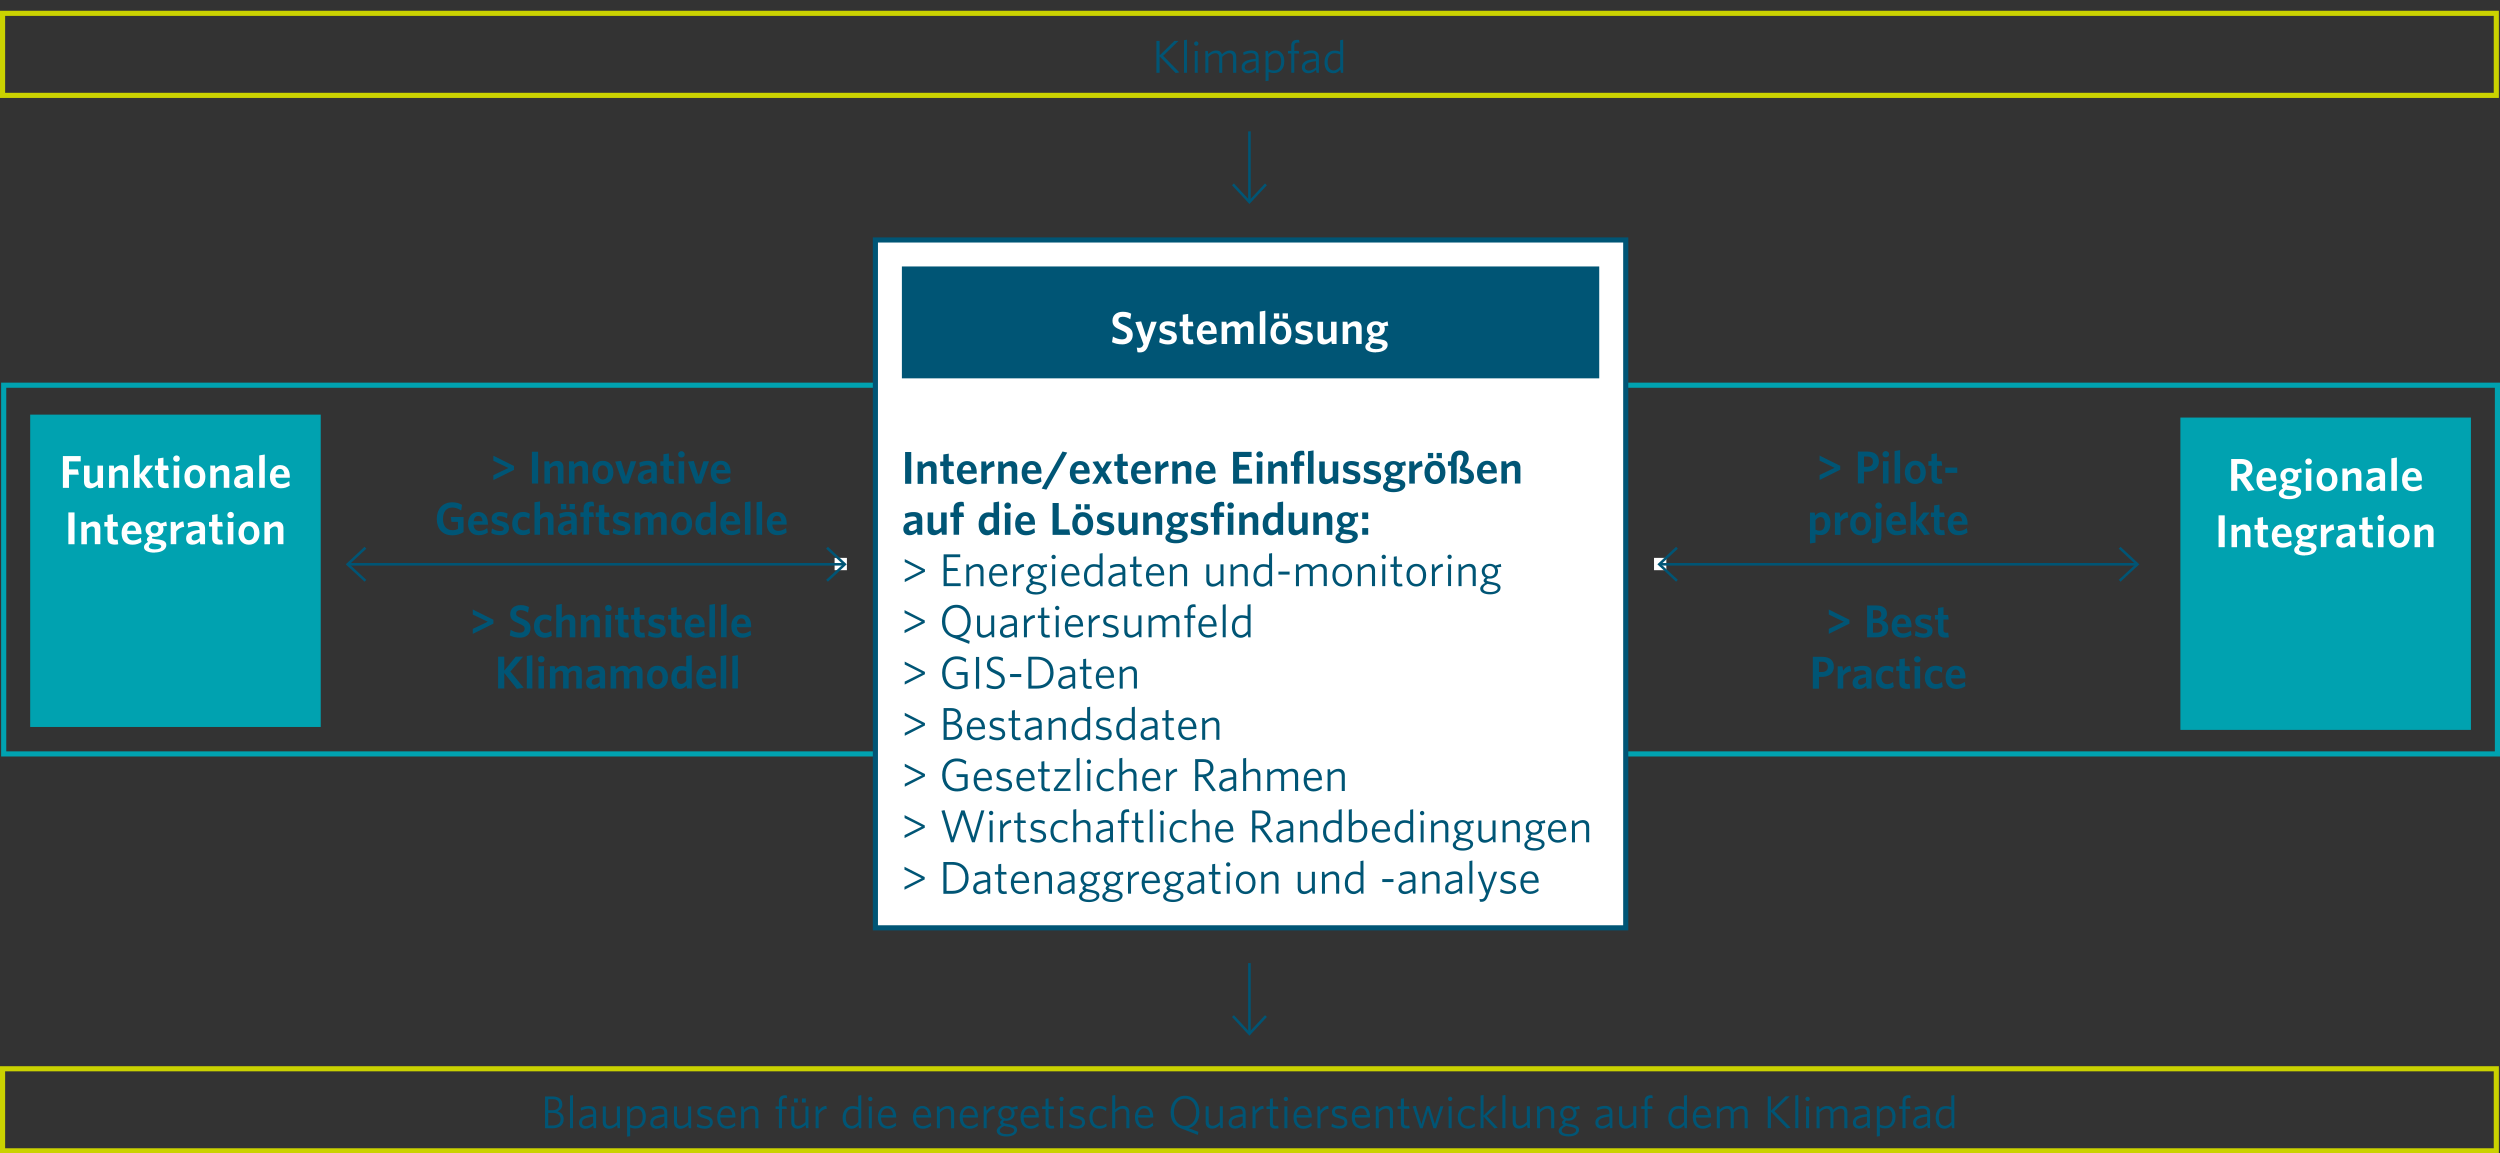 <?xml version="1.0" encoding="UTF-8"?>
<svg xmlns="http://www.w3.org/2000/svg" xmlns:xlink="http://www.w3.org/1999/xlink" viewBox="0 0 487.78 225.04">
  <rect x="0" y="0" width="487.78" height="225.04" fill="#333333" stroke="none"/>
  <defs>
    <style>
      .cls-1 {
        clip-path: url(#clippath-3);
      }

      .cls-2 {
        fill: #fff;
      }

      .cls-3 {
        clip-path: url(#clippath-2);
      }

      .cls-4 {
        fill: #005575;
      }

      .cls-5 {
        clip-path: url(#clippath);
      }

      .cls-6, .cls-7, .cls-8, .cls-9, .cls-10 {
        fill: none;
      }

      .cls-11 {
        fill: #00a2b0;
      }

      .cls-7 {
        stroke: #00a2b0;
      }

      .cls-8, .cls-9 {
        stroke: #005575;
      }

      .cls-9 {
        stroke-width: .5px;
      }

      .cls-12 {
        clip-path: url(#clippath-1);
      }

      .cls-10 {
        stroke: #cad200;
      }
    </style>
    <clipPath id="clippath">
      <rect width="487.78" height="225.04" fill="none"/>
    </clipPath>
    <clipPath id="clippath-1">
      <rect width="487.78" height="225.04" fill="none"/>
    </clipPath>
    <clipPath id="clippath-2">
      <rect width="487.78" height="225.04" fill="none"/>
    </clipPath>
    <clipPath id="clippath-3">
      <rect width="487.78" height="225.04" fill="none"/>
    </clipPath>
  </defs>
  <g id="Ebene_1" data-name="Ebene 1"/>
  <g id="Ebene_2" data-name="Ebene 2">
    <g id="Grundlagen">
      <g id="Energetische_Quatiersentwicklung_DE" data-name="Energetische Quatiersentwicklung DE">
        <g clip-path="#clippath">
          <g clip-path="#clippath-1">
            <rect x=".72" y="75.16" width="178.07" height="71.94" fill="none" stroke="#00a2b0"/>
            <rect x="297.43" y="75.16" width="189.85" height="71.94" fill="none" stroke="#00a2b0"/>
          </g>
          <rect x="6.39" y="81.4" width="55.69" height="59.94" fill="#00a2b0"/>
          <rect x="6.39" y="81.4" width="55.69" height="59.94" fill="none" stroke="#00a2b0"/>
          <rect x="425.92" y="81.97" width="55.69" height="59.94" fill="#00a2b0"/>
          <rect x="425.92" y="81.97" width="55.69" height="59.94" fill="none" stroke="#00a2b0"/>
          <g clip-path="#clippath-2">
            <rect x=".5" y="2.6" width="486.56" height="16.01" fill="none" stroke="#cad200"/>
          </g>
          <g>
            <path d="M229.4,14.26l-3.15-3.27v3.21h-.62V7.99h.62v2.83l2.88-2.83h.8l-2.99,2.9,3.16,3.23-.7,.14Z" fill="#005575"/>
            <path d="M231.01,14.2V7.85l.58-.11v6.46h-.58Z" fill="#005575"/>
            <path d="M233.41,8.93c-.23,0-.43-.2-.43-.43s.2-.43,.43-.43,.42,.2,.42,.43-.19,.43-.42,.43Zm-.3,5.28v-4.26h.58v4.26h-.58Z" fill="#005575"/>
            <path d="M240.59,14.2v-2.94c0-.55-.22-.88-.77-.88-.44,0-.88,.27-1.35,.73v3.09h-.58v-2.94c0-.55-.22-.88-.77-.88-.44,0-.89,.27-1.35,.72v3.1h-.59v-4.26h.46l.1,.61c.46-.4,.94-.7,1.5-.7,.66,0,1.02,.27,1.17,.74,.47-.42,.96-.74,1.55-.74,.85,0,1.24,.49,1.24,1.3v3.05h-.59Z" fill="#005575"/>
            <path d="M245.13,14.2l-.1-.57c-.4,.37-.89,.66-1.5,.66-.74,0-1.27-.41-1.27-1.16,0-1,.81-1.47,2.74-1.66v-.28c0-.58-.34-.82-.88-.82-.5,0-1,.15-1.47,.38l-.08-.53c.5-.21,.98-.37,1.58-.37,.95,0,1.43,.44,1.43,1.31v3.04h-.45Zm-.13-2.26c-1.67,.17-2.14,.58-2.14,1.15,0,.46,.32,.69,.77,.69s.96-.25,1.38-.64v-1.21Z" fill="#005575"/>
            <path d="M248.63,14.25c-.42,0-.8-.08-1.11-.21v1.7l-.59,.1v-5.9h.46l.1,.61c.33-.38,.76-.7,1.38-.7,.93,0,1.71,.68,1.71,2.1,0,1.56-.91,2.3-1.95,2.3Zm.17-3.87c-.5,0-.89,.3-1.28,.77v2.35c.33,.16,.65,.25,1.09,.25,.77,0,1.36-.58,1.36-1.77,0-1.04-.5-1.59-1.17-1.59Z" fill="#005575"/>
            <path d="M253.18,8.3c-.4,0-.65,.19-.65,.66v.98h.87l.08,.5h-.95v3.75h-.59v-3.75h-.65v-.5h.65v-1.03c0-.78,.47-1.14,1.2-1.14,.13,0,.22,0,.31,.02l.09,.55c-.08-.02-.2-.04-.36-.04Z" fill="#005575"/>
            <path d="M256.88,14.2l-.1-.57c-.4,.37-.89,.66-1.5,.66-.74,0-1.27-.41-1.27-1.16,0-1,.81-1.47,2.74-1.66v-.28c0-.58-.34-.82-.88-.82-.5,0-1,.15-1.47,.38l-.08-.53c.5-.21,.98-.37,1.58-.37,.95,0,1.43,.44,1.43,1.31v3.04h-.45Zm-.13-2.26c-1.67,.17-2.14,.58-2.14,1.15,0,.46,.32,.69,.77,.69s.96-.25,1.38-.64v-1.21Z" fill="#005575"/>
            <path d="M261.63,14.2l-.11-.62c-.32,.39-.75,.71-1.37,.71-.94,0-1.72-.67-1.72-2.1,0-1.56,.91-2.31,1.94-2.31,.43,0,.81,.08,1.11,.22v-2.25l.59-.11v6.46h-.45Zm-.14-3.56c-.33-.17-.65-.25-1.09-.25-.77,0-1.36,.58-1.36,1.77,0,1.04,.5,1.59,1.17,1.59,.5,0,.9-.31,1.28-.77v-2.35Z" fill="#005575"/>
          </g>
          <path d="M107.78,220.14h-1.43v-6.21h1.44c1.28,0,1.92,.62,1.92,1.55,0,.67-.38,1.13-.95,1.36,.74,.21,1.22,.68,1.22,1.51,0,1.19-.87,1.79-2.21,1.79Zm0-5.67h-.81v2.16h.79c.88,0,1.34-.48,1.34-1.13s-.43-1.04-1.32-1.04Zm.03,2.67h-.84v2.46h.87c.95,0,1.54-.44,1.54-1.22,0-.85-.6-1.24-1.58-1.24Zm3.4,3v-6.36l.59-.11v6.46h-.59Zm4.64,0l-.1-.57c-.4,.37-.89,.66-1.5,.66-.74,0-1.27-.41-1.27-1.16,0-1,.81-1.47,2.74-1.66v-.28c0-.58-.34-.82-.88-.82-.5,0-1,.15-1.47,.38l-.08-.53c.5-.22,.98-.37,1.58-.37,.95,0,1.43,.44,1.43,1.31v3.03h-.45Zm-.14-2.26c-1.67,.17-2.14,.58-2.14,1.15,0,.46,.32,.69,.77,.69s.96-.25,1.38-.64v-1.21Zm4.8,2.26l-.1-.63c-.47,.41-.95,.72-1.53,.72-.86,0-1.27-.5-1.27-1.31v-3.04h.59v2.93c0,.55,.25,.87,.79,.87,.45,0,.91-.27,1.38-.73v-3.08h.59v4.26h-.46Zm3.55,.05c-.42,0-.8-.08-1.11-.21v1.7l-.59,.1v-5.91h.46l.1,.61c.33-.38,.76-.7,1.38-.7,.93,0,1.71,.68,1.71,2.1,0,1.56-.91,2.3-1.94,2.3Zm.17-3.87c-.5,0-.89,.3-1.28,.77v2.35c.33,.16,.65,.25,1.09,.25,.77,0,1.36-.59,1.36-1.77,0-1.04-.5-1.59-1.17-1.59Zm5.51,3.82l-.1-.57c-.4,.37-.89,.66-1.5,.66-.74,0-1.27-.41-1.27-1.16,0-1,.81-1.47,2.74-1.66v-.28c0-.58-.34-.82-.88-.82-.5,0-1,.15-1.47,.38l-.08-.53c.5-.22,.98-.37,1.58-.37,.95,0,1.43,.44,1.43,1.31v3.03h-.45Zm-.14-2.26c-1.67,.17-2.14,.58-2.14,1.15,0,.46,.32,.69,.77,.69s.96-.25,1.38-.64v-1.21Zm4.8,2.26l-.1-.63c-.47,.41-.95,.72-1.53,.72-.86,0-1.27-.5-1.27-1.31v-3.04h.59v2.93c0,.55,.25,.87,.79,.87,.45,0,.91-.27,1.38-.73v-3.08h.59v4.26h-.46Zm3.09,.08c-.57,0-1.16-.18-1.53-.39l.1-.58c.4,.25,.92,.46,1.49,.46s.96-.25,.96-.68-.25-.61-1.1-.84c-.95-.24-1.35-.55-1.35-1.25s.57-1.15,1.45-1.15c.5,0,.95,.12,1.32,.29l-.1,.57c-.39-.21-.82-.33-1.24-.33-.59,0-.86,.25-.86,.6s.23,.53,.95,.72c1.01,.27,1.49,.59,1.49,1.35s-.6,1.23-1.58,1.23Zm4.36,0c-1.12,0-1.92-.76-1.92-2.22,0-1.37,.77-2.21,1.83-2.21,1.15,0,1.73,.95,1.73,2.13v.13h-2.96c.02,1.05,.5,1.67,1.36,1.67,.57,0,1.06-.25,1.5-.63l.09,.54c-.42,.36-.97,.6-1.63,.6Zm-1.31-2.65h2.33c-.05-.77-.43-1.31-1.13-1.31-.62,0-1.09,.46-1.21,1.31Zm6.83,2.56v-2.93c0-.55-.25-.88-.79-.88-.45,0-.91,.28-1.38,.74v3.08h-.59v-4.26h.46l.1,.63c.47-.41,.95-.72,1.53-.72,.85,0,1.27,.49,1.27,1.31v3.04h-.59Zm5.85-5.9c-.41,0-.65,.19-.65,.66v.98h.87l.08,.5h-.95v3.75h-.59v-3.75h-.65v-.5h.65v-1.03c0-.78,.47-1.14,1.2-1.14,.14,0,.22,0,.31,.02l.09,.55c-.08-.02-.2-.04-.36-.04Zm4.07,5.9l-.1-.63c-.47,.41-.95,.72-1.53,.72-.86,0-1.27-.5-1.27-1.31v-3.04h.59v2.93c0,.55,.25,.87,.79,.87,.45,0,.91-.27,1.38-.73v-3.08h.59v4.26h-.46Zm-2.37-5.01v-.8h.74v.8h-.74Zm1.55,0v-.8h.75v.8h-.75Zm3.26,2.34v2.67h-.59v-4.26h.44l.14,.87c.32-.48,.81-.95,1.51-.96l.1,.56c-.7,.05-1.31,.55-1.59,1.12Zm7.88,2.67l-.11-.62c-.32,.39-.75,.71-1.37,.71-.94,0-1.72-.67-1.72-2.1,0-1.56,.91-2.31,1.94-2.31,.43,0,.81,.08,1.11,.22v-2.25l.59-.11v6.46h-.45Zm-.14-3.56c-.33-.17-.65-.25-1.09-.25-.77,0-1.36,.58-1.36,1.77,0,1.04,.5,1.59,1.17,1.59,.5,0,.9-.31,1.28-.77v-2.35Zm2.34-1.72c-.23,0-.43-.2-.43-.43s.2-.43,.43-.43,.42,.2,.42,.43-.19,.43-.42,.43Zm-.3,5.28v-4.26h.59v4.26h-.59Zm3.7,.09c-1.12,0-1.92-.76-1.92-2.22,0-1.37,.77-2.21,1.83-2.21,1.15,0,1.73,.95,1.73,2.13v.13h-2.96c.02,1.05,.5,1.67,1.36,1.67,.57,0,1.06-.25,1.5-.63l.09,.54c-.42,.36-.97,.6-1.63,.6Zm-1.31-2.65h2.33c-.05-.77-.43-1.31-1.13-1.31-.62,0-1.09,.46-1.21,1.31Zm8.15,2.65c-1.12,0-1.92-.76-1.92-2.22,0-1.37,.77-2.21,1.83-2.21,1.15,0,1.73,.95,1.73,2.13v.13h-2.96c.02,1.05,.5,1.67,1.36,1.67,.57,0,1.06-.25,1.5-.63l.09,.54c-.42,.36-.97,.6-1.63,.6Zm-1.31-2.65h2.33c-.05-.77-.43-1.31-1.13-1.31-.62,0-1.09,.46-1.21,1.31Zm6.83,2.56v-2.93c0-.55-.25-.88-.79-.88-.45,0-.91,.28-1.38,.74v3.08h-.59v-4.26h.46l.1,.63c.47-.41,.95-.72,1.53-.72,.85,0,1.27,.49,1.27,1.31v3.04h-.59Zm3.6,.09c-1.12,0-1.92-.76-1.92-2.22,0-1.37,.77-2.21,1.83-2.21,1.15,0,1.73,.95,1.73,2.13v.13h-2.96c.02,1.05,.5,1.67,1.36,1.67,.57,0,1.06-.25,1.5-.63l.09,.54c-.42,.36-.97,.6-1.63,.6Zm-1.31-2.65h2.33c-.05-.77-.43-1.31-1.13-1.31-.62,0-1.09,.46-1.21,1.31Zm4.66-.12v2.67h-.59v-4.26h.44l.14,.87c.32-.48,.81-.95,1.51-.96l.1,.56c-.7,.05-1.31,.55-1.59,1.12Zm3.9,4.29c-1.1,0-1.94-.37-1.94-1.11,0-.43,.33-.8,.97-1.13-.22-.14-.32-.29-.32-.45,0-.22,.14-.4,.42-.57-.47-.23-.78-.68-.78-1.27,0-.9,.75-1.45,1.58-1.45,.42,0,.79,.13,1.08,.36l1.06-.34,.1,.59-.86,.09c.14,.22,.23,.47,.23,.76,0,.9-.75,1.45-1.59,1.45-.13,0-.25,0-.38-.04-.18,.1-.27,.21-.27,.31,0,.17,.17,.23,.95,.38l.32,.06c.95,.17,1.46,.45,1.46,1.08,0,.82-.93,1.28-2.03,1.28Zm-.5-2.04c-.59,.27-.86,.56-.86,.9,0,.44,.56,.69,1.4,.69s1.42-.33,1.42-.76c0-.33-.27-.51-1.03-.66l-.41-.07c-.22-.05-.36-.06-.52-.11Zm.43-3.48c-.6,0-.99,.44-.99,1.03,0,.55,.39,.99,1.01,.99s1.01-.43,1.01-1.01-.41-1.01-1.03-1.01Zm4.69,4c-1.12,0-1.92-.76-1.92-2.22,0-1.37,.77-2.21,1.83-2.21,1.15,0,1.73,.95,1.73,2.13v.13h-2.96c.02,1.05,.5,1.67,1.36,1.67,.57,0,1.06-.25,1.5-.63l.09,.54c-.42,.36-.97,.6-1.63,.6Zm-1.31-2.65h2.33c-.05-.77-.43-1.31-1.13-1.31-.62,0-1.09,.46-1.21,1.31Zm5.38,2.63c-.67,0-1.11-.26-1.11-1.04v-2.78h-.66v-.5h.66v-1.48l.59-.1v1.58h.98l.08,.5h-1.06v2.68c0,.43,.17,.62,.63,.62,.14,0,.3-.03,.4-.05l.09,.5c-.13,.04-.34,.07-.59,.07Zm2.02-5.35c-.23,0-.43-.2-.43-.43s.2-.43,.43-.43,.42,.2,.42,.43-.19,.43-.42,.43Zm-.3,5.28v-4.26h.59v4.26h-.59Zm3.29,.08c-.57,0-1.16-.18-1.53-.39l.1-.58c.4,.25,.92,.46,1.49,.46s.96-.25,.96-.68-.25-.61-1.1-.84c-.95-.24-1.35-.55-1.35-1.25s.57-1.15,1.45-1.15c.5,0,.95,.12,1.32,.29l-.1,.57c-.39-.21-.82-.33-1.24-.33-.59,0-.86,.25-.86,.6s.23,.53,.95,.72c1.01,.27,1.49,.59,1.49,1.35s-.6,1.23-1.58,1.23Zm4.37,0c-1.09,0-1.93-.81-1.93-2.21s.86-2.22,1.96-2.22c.58,0,1.04,.19,1.37,.43l-.1,.59c-.4-.33-.79-.51-1.29-.51-.77,0-1.34,.61-1.34,1.7s.58,1.7,1.38,1.7c.45,0,.87-.14,1.31-.5l.08,.55c-.4,.31-.86,.48-1.44,.48Zm5.28-.09v-2.93c0-.55-.25-.88-.79-.88-.45,0-.91,.28-1.38,.74v3.08h-.59v-6.36l.59-.11v2.81c.44-.39,.92-.69,1.49-.69,.85,0,1.27,.49,1.27,1.3v3.05h-.59Zm3.6,.09c-1.12,0-1.92-.76-1.92-2.22,0-1.37,.77-2.21,1.83-2.21,1.15,0,1.73,.95,1.73,2.13v.13h-2.96c.02,1.05,.5,1.67,1.36,1.67,.57,0,1.06-.25,1.5-.63l.09,.54c-.42,.36-.97,.6-1.63,.6Zm-1.31-2.65h2.33c-.05-.77-.43-1.31-1.13-1.31-.62,0-1.09,.46-1.21,1.31Zm9.82,2.55l1.95,.73-.12,.59-3.27-1.27c-1.28-.5-2.03-1.47-2.03-3.13,0-1.91,1.15-3.23,2.81-3.23s2.8,1.31,2.8,3.21c0,1.66-.86,2.82-2.14,3.11Zm-.67-5.76c-1.31,0-2.16,1.06-2.16,2.66s.86,2.69,2.17,2.69,2.16-1.08,2.16-2.68-.86-2.67-2.17-2.67Zm6.93,5.77l-.1-.63c-.47,.41-.95,.72-1.53,.72-.86,0-1.27-.5-1.27-1.31v-3.04h.59v2.93c0,.55,.25,.87,.79,.87,.45,0,.91-.27,1.38-.73v-3.08h.59v4.26h-.46Zm4.45,0l-.1-.57c-.4,.37-.89,.66-1.5,.66-.74,0-1.27-.41-1.27-1.16,0-1,.81-1.47,2.74-1.66v-.28c0-.58-.34-.82-.88-.82-.5,0-1,.15-1.47,.38l-.08-.53c.5-.22,.98-.37,1.58-.37,.95,0,1.43,.44,1.43,1.31v3.03h-.45Zm-.14-2.26c-1.67,.17-2.14,.58-2.14,1.15,0,.46,.32,.69,.77,.69s.96-.25,1.38-.64v-1.21Zm2.53-.41v2.67h-.59v-4.26h.44l.14,.87c.32-.48,.81-.95,1.51-.96l.1,.56c-.7,.05-1.31,.55-1.59,1.12Zm3.9,2.75c-.67,0-1.11-.26-1.11-1.04v-2.78h-.66v-.5h.66v-1.48l.59-.1v1.58h.98l.08,.5h-1.06v2.68c0,.43,.17,.62,.63,.62,.14,0,.3-.03,.4-.05l.09,.5c-.13,.04-.34,.07-.59,.07Zm2.02-5.35c-.23,0-.43-.2-.43-.43s.2-.43,.43-.43,.42,.2,.42,.43-.19,.43-.42,.43Zm-.3,5.28v-4.26h.59v4.26h-.59Zm3.7,.09c-1.12,0-1.92-.76-1.92-2.22,0-1.37,.77-2.21,1.83-2.21,1.15,0,1.73,.95,1.73,2.13v.13h-2.96c.02,1.05,.5,1.67,1.36,1.67,.57,0,1.06-.25,1.5-.63l.09,.54c-.42,.36-.97,.6-1.63,.6Zm-1.31-2.65h2.33c-.05-.77-.43-1.31-1.13-1.31-.62,0-1.09,.46-1.21,1.31Zm4.66-.12v2.67h-.59v-4.26h.44l.14,.87c.32-.48,.81-.95,1.51-.96l.1,.56c-.7,.05-1.31,.55-1.59,1.12Zm3.66,2.75c-.57,0-1.16-.18-1.53-.39l.1-.58c.4,.25,.92,.46,1.49,.46s.96-.25,.96-.68-.25-.61-1.1-.84c-.95-.24-1.35-.55-1.35-1.25s.57-1.15,1.45-1.15c.5,0,.95,.12,1.32,.29l-.1,.57c-.39-.21-.82-.33-1.24-.33-.59,0-.86,.25-.86,.6s.23,.53,.95,.72c1.01,.27,1.49,.59,1.49,1.35s-.6,1.23-1.58,1.23Zm4.36,0c-1.12,0-1.92-.76-1.92-2.22,0-1.37,.77-2.21,1.83-2.21,1.15,0,1.73,.95,1.73,2.13v.13h-2.96c.02,1.05,.5,1.67,1.36,1.67,.57,0,1.06-.25,1.5-.63l.09,.54c-.42,.36-.97,.6-1.63,.6Zm-1.31-2.65h2.33c-.05-.77-.43-1.31-1.13-1.31-.62,0-1.09,.46-1.21,1.31Zm6.83,2.56v-2.93c0-.55-.25-.88-.79-.88-.45,0-.91,.28-1.38,.74v3.08h-.59v-4.26h.46l.1,.63c.47-.41,.95-.72,1.53-.72,.85,0,1.27,.49,1.27,1.31v3.04h-.59Zm3.26,.07c-.67,0-1.11-.26-1.11-1.04v-2.78h-.66v-.5h.66v-1.48l.59-.1v1.58h.98l.08,.5h-1.06v2.68c0,.43,.17,.62,.63,.62,.14,0,.3-.03,.4-.05l.09,.5c-.13,.04-.34,.07-.59,.07Zm5.75-.04h-.52l-1.06-3.49-1.05,3.49h-.51l-1.41-4.26,.58-.11,1.1,3.57,1.06-3.52h.51l1.07,3.52,1.05-3.5h.6l-1.41,4.29Zm2.75-5.31c-.23,0-.43-.2-.43-.43s.2-.43,.43-.43,.42,.2,.42,.43-.19,.43-.42,.43Zm-.3,5.28v-4.26h.59v4.26h-.59Zm3.71,.09c-1.09,0-1.93-.81-1.93-2.21s.86-2.22,1.96-2.22c.58,0,1.04,.19,1.37,.43l-.1,.59c-.4-.33-.79-.51-1.29-.51-.77,0-1.34,.61-1.34,1.7s.58,1.7,1.38,1.7c.45,0,.87-.14,1.31-.5l.08,.55c-.4,.31-.86,.48-1.44,.48Zm5.23-.03l-2.12-2.32v2.26h-.59v-6.36l.59-.11v4.03l1.85-1.83h.77l-1.99,1.9,2.13,2.3-.65,.12Zm1.55-.06v-6.36l.59-.11v6.46h-.59Zm4.91,0l-.1-.63c-.47,.41-.95,.72-1.53,.72-.86,0-1.27-.5-1.27-1.31v-3.04h.59v2.93c0,.55,.25,.87,.79,.87,.45,0,.91-.27,1.38-.73v-3.08h.59v4.26h-.46Zm4.61,0v-2.93c0-.55-.25-.88-.79-.88-.45,0-.91,.28-1.38,.74v3.08h-.59v-4.26h.46l.1,.63c.47-.41,.95-.72,1.53-.72,.85,0,1.27,.49,1.27,1.31v3.04h-.59Zm3.4,1.62c-1.1,0-1.94-.37-1.94-1.11,0-.43,.33-.8,.97-1.13-.22-.14-.32-.29-.32-.45,0-.22,.14-.4,.42-.57-.47-.23-.78-.68-.78-1.27,0-.9,.75-1.45,1.58-1.45,.42,0,.79,.13,1.08,.36l1.06-.34,.1,.59-.86,.09c.14,.22,.23,.47,.23,.76,0,.9-.75,1.45-1.59,1.45-.13,0-.25,0-.38-.04-.18,.1-.27,.21-.27,.31,0,.17,.17,.23,.95,.38l.32,.06c.95,.17,1.46,.45,1.46,1.08,0,.82-.93,1.28-2.03,1.28Zm-.5-2.04c-.59,.27-.86,.56-.86,.9,0,.44,.56,.69,1.4,.69s1.42-.33,1.42-.76c0-.33-.27-.51-1.03-.66l-.41-.07c-.22-.05-.36-.06-.52-.11Zm.43-3.48c-.6,0-.99,.44-.99,1.03,0,.55,.39,.99,1.01,.99s1.01-.43,1.01-1.01-.41-1.01-1.03-1.01Zm8.16,3.91l-.1-.57c-.4,.37-.89,.66-1.5,.66-.74,0-1.27-.41-1.27-1.16,0-1,.81-1.47,2.74-1.66v-.28c0-.58-.34-.82-.88-.82-.5,0-1,.15-1.47,.38l-.08-.53c.5-.22,.98-.37,1.58-.37,.95,0,1.43,.44,1.43,1.31v3.03h-.45Zm-.14-2.26c-1.67,.17-2.14,.58-2.14,1.15,0,.46,.32,.69,.77,.69s.96-.25,1.38-.64v-1.21Zm4.8,2.26l-.1-.63c-.47,.41-.95,.72-1.53,.72-.86,0-1.27-.5-1.27-1.31v-3.04h.59v2.93c0,.55,.25,.87,.79,.87,.45,0,.91-.27,1.38-.73v-3.08h.59v4.26h-.46Zm3.32-5.9c-.41,0-.65,.19-.65,.66v.98h.87l.08,.5h-.95v3.75h-.59v-3.75h-.65v-.5h.65v-1.03c0-.78,.47-1.14,1.2-1.14,.14,0,.22,0,.31,.02l.09,.55c-.08-.02-.2-.04-.36-.04Zm6.58,5.9l-.11-.62c-.32,.39-.75,.71-1.37,.71-.94,0-1.72-.67-1.72-2.1,0-1.56,.91-2.31,1.94-2.31,.43,0,.81,.08,1.11,.22v-2.25l.59-.11v6.46h-.45Zm-.14-3.56c-.33-.17-.65-.25-1.09-.25-.77,0-1.36,.58-1.36,1.77,0,1.04,.5,1.59,1.17,1.59,.5,0,.9-.31,1.28-.77v-2.35Zm3.64,3.65c-1.12,0-1.92-.76-1.92-2.22,0-1.37,.77-2.21,1.83-2.21,1.15,0,1.73,.95,1.73,2.13v.13h-2.96c.02,1.05,.5,1.67,1.36,1.67,.57,0,1.06-.25,1.5-.63l.09,.54c-.42,.36-.97,.6-1.63,.6Zm-1.31-2.65h2.33c-.05-.77-.43-1.31-1.13-1.31-.62,0-1.09,.46-1.21,1.31Zm9.5,2.56v-2.93c0-.55-.23-.88-.77-.88-.44,0-.88,.27-1.35,.73v3.09h-.59v-2.93c0-.55-.23-.88-.77-.88-.44,0-.89,.27-1.35,.72v3.1h-.59v-4.26h.46l.1,.61c.46-.41,.94-.7,1.5-.7,.66,0,1.02,.27,1.17,.74,.47-.42,.96-.74,1.55-.74,.85,0,1.24,.49,1.24,1.3v3.05h-.59Zm8.28,.06l-3.15-3.27v3.2h-.62v-6.21h.62v2.83l2.88-2.83h.8l-2.99,2.9,3.16,3.23-.7,.14Zm1.61-.06v-6.36l.59-.11v6.46h-.59Zm2.4-5.28c-.23,0-.43-.2-.43-.43s.2-.43,.43-.43,.42,.2,.42,.43-.19,.43-.42,.43Zm-.3,5.28v-4.26h.59v4.26h-.59Zm7.47,0v-2.93c0-.55-.23-.88-.77-.88-.44,0-.88,.27-1.35,.73v3.09h-.59v-2.93c0-.55-.23-.88-.77-.88-.44,0-.89,.27-1.35,.72v3.1h-.59v-4.26h.46l.1,.61c.46-.41,.94-.7,1.5-.7,.66,0,1.02,.27,1.17,.74,.47-.42,.96-.74,1.55-.74,.85,0,1.24,.49,1.24,1.3v3.05h-.59Zm4.54,0l-.1-.57c-.4,.37-.89,.66-1.5,.66-.74,0-1.27-.41-1.27-1.16,0-1,.81-1.47,2.74-1.66v-.28c0-.58-.34-.82-.88-.82-.5,0-1,.15-1.47,.38l-.08-.53c.5-.22,.98-.37,1.58-.37,.95,0,1.43,.44,1.43,1.31v3.03h-.45Zm-.14-2.26c-1.67,.17-2.14,.58-2.14,1.15,0,.46,.32,.69,.77,.69s.96-.25,1.38-.64v-1.21Zm3.64,2.31c-.42,0-.8-.08-1.11-.21v1.7l-.59,.1v-5.91h.46l.1,.61c.33-.38,.76-.7,1.38-.7,.93,0,1.71,.68,1.71,2.1,0,1.56-.91,2.3-1.94,2.3Zm.17-3.87c-.5,0-.89,.3-1.28,.77v2.35c.33,.16,.65,.25,1.09,.25,.77,0,1.36-.59,1.36-1.77,0-1.04-.5-1.59-1.17-1.59Zm4.38-2.08c-.41,0-.65,.19-.65,.66v.98h.87l.08,.5h-.95v3.75h-.59v-3.75h-.65v-.5h.65v-1.03c0-.78,.47-1.14,1.2-1.14,.14,0,.22,0,.31,.02l.09,.55c-.08-.02-.2-.04-.36-.04Zm3.69,5.9l-.1-.57c-.4,.37-.89,.66-1.5,.66-.74,0-1.27-.41-1.27-1.16,0-1,.81-1.47,2.74-1.66v-.28c0-.58-.34-.82-.88-.82-.5,0-1,.15-1.47,.38l-.08-.53c.5-.22,.98-.37,1.58-.37,.95,0,1.43,.44,1.43,1.31v3.03h-.45Zm-.14-2.26c-1.67,.17-2.14,.58-2.14,1.15,0,.46,.32,.69,.77,.69s.96-.25,1.38-.64v-1.21Zm4.88,2.26l-.11-.62c-.32,.39-.75,.71-1.37,.71-.94,0-1.72-.67-1.72-2.1,0-1.56,.91-2.31,1.94-2.31,.43,0,.81,.08,1.11,.22v-2.25l.59-.11v6.46h-.45Zm-.14-3.56c-.33-.17-.65-.25-1.09-.25-.77,0-1.36,.58-1.36,1.77,0,1.04,.5,1.59,1.17,1.59,.5,0,.9-.31,1.28-.77v-2.35Z" fill="#005575"/>
          <path d="M13.46,90.01v1.58h1.75l.17,1.03h-1.92v2.57h-1.19v-6.21h3.48v1.04h-2.29Zm5.72,5.18l-.1-.61c-.41,.39-.87,.7-1.45,.7-.82,0-1.24-.5-1.24-1.31v-3.12h1.08v2.84c0,.38,.16,.63,.55,.63,.34,0,.68-.22,1-.54v-2.93h1.08v4.35h-.92Zm4.73,0v-2.84c0-.38-.16-.64-.56-.64-.34,0-.68,.22-.99,.55v2.93h-1.08v-4.35h.92l.1,.61c.41-.39,.86-.7,1.45-.7,.81,0,1.24,.5,1.24,1.31v3.13h-1.08Zm4.91,.06l-1.58-2.22v2.16h-1.08v-6.33l1.08-.17v3.95l1.41-1.8h1.22l-1.6,1.96,1.7,2.29-1.15,.16Zm3.44,0c-.86,0-1.43-.32-1.43-1.31v-2.23h-.61v-.88h.61v-1.38l1.06-.16v1.54h.89l.14,.88h-1.03v2.05c0,.35,.16,.54,.58,.54,.13,0,.24,0,.34-.04l.14,.91c-.17,.04-.37,.07-.68,.07Zm2.18-5.15c-.36,0-.65-.25-.65-.61s.29-.63,.65-.63,.64,.26,.64,.63-.29,.61-.64,.61Zm-.55,5.08v-4.35h1.08v4.35h-1.08Zm4.12,.09c-1.18,0-2.03-.85-2.03-2.26s.86-2.27,2.04-2.27,2.05,.86,2.05,2.27-.87,2.26-2.06,2.26Zm0-3.65c-.64,0-.98,.58-.98,1.39s.35,1.38,.98,1.38c.67,0,1.01-.57,1.01-1.38s-.36-1.39-1.01-1.39Zm5.65,3.56v-2.84c0-.38-.16-.64-.56-.64-.34,0-.68,.22-.99,.55v2.93h-1.08v-4.35h.92l.1,.61c.41-.39,.86-.7,1.45-.7,.81,0,1.24,.5,1.24,1.31v3.13h-1.08Zm4.78,0l-.09-.57c-.35,.37-.8,.66-1.45,.66-.74,0-1.23-.45-1.23-1.21,0-1.05,.86-1.51,2.62-1.68v-.13c0-.47-.27-.65-.75-.65-.5,0-.98,.14-1.45,.35l-.14-.86c.5-.2,1.04-.35,1.73-.35,1.13,0,1.68,.41,1.68,1.46v2.98h-.93Zm-.15-2.17c-1.25,.15-1.55,.52-1.55,.94,0,.32,.2,.5,.53,.5,.37,0,.72-.17,1.02-.47v-.97Zm2.29,2.17v-6.33l1.08-.17v6.5h-1.08Zm4.21,.09c-1.22,0-2.12-.69-2.12-2.26,0-1.41,.85-2.27,1.98-2.27,1.31,0,1.89,.98,1.89,2.21,0,.09,0,.2,0,.26h-2.8c.05,.86,.51,1.22,1.18,1.22,.56,0,1.02-.21,1.49-.54l.13,.85c-.47,.32-1.04,.53-1.74,.53Zm-1.04-2.73h1.74c-.07-.68-.34-1.05-.86-1.05-.43,0-.79,.35-.87,1.05Z" fill="#fff"/>
          <g>
            <path d="M13.34,106.19v-6.21h1.2v6.21h-1.2Z" fill="#fff"/>
            <path d="M18.5,106.19v-2.84c0-.38-.16-.64-.56-.64-.34,0-.67,.22-.99,.55v2.93h-1.08v-4.35h.92l.1,.61c.41-.39,.86-.7,1.45-.7,.81,0,1.24,.49,1.24,1.3v3.13h-1.08Z" fill="#fff"/>
            <path d="M22.4,106.26c-.86,0-1.43-.31-1.43-1.3v-2.23h-.61v-.88h.61v-1.38l1.06-.16v1.54h.89l.13,.88h-1.03v2.05c0,.35,.16,.54,.58,.54,.13,0,.24,0,.34-.04l.13,.91c-.17,.04-.37,.07-.68,.07Z" fill="#fff"/>
            <path d="M25.85,106.28c-1.22,0-2.12-.69-2.12-2.26,0-1.41,.85-2.27,1.98-2.27,1.31,0,1.89,.98,1.89,2.21,0,.09,0,.2,0,.26h-2.8c.05,.86,.51,1.22,1.18,1.22,.56,0,1.02-.21,1.49-.54l.13,.85c-.47,.32-1.04,.53-1.74,.53Zm-1.04-2.73h1.74c-.07-.68-.34-1.05-.86-1.05-.43,0-.79,.35-.87,1.05Z" fill="#fff"/>
            <path d="M30.16,107.83c-1.18,0-2.07-.36-2.07-1.08,0-.41,.28-.72,.82-1.02-.17-.13-.25-.3-.25-.48,0-.24,.19-.48,.55-.68-.51-.24-.82-.7-.82-1.28,0-.95,.77-1.54,1.75-1.54,.5,0,.92,.14,1.23,.4l1.06-.38,.14,.86-.79,.05c.07,.17,.12,.37,.12,.57,0,.94-.8,1.49-1.74,1.49-.13,0-.25,0-.36-.02-.11,.07-.17,.15-.17,.22,0,.14,.14,.18,.81,.28l.56,.05c.89,.12,1.45,.4,1.45,1.07,0,.94-1.03,1.46-2.29,1.46Zm-.67-1.85c-.32,.22-.46,.42-.46,.65,0,.32,.39,.56,1.21,.56,.77,0,1.22-.26,1.22-.59,0-.23-.19-.37-.73-.45l-.58-.07c-.3-.04-.44-.05-.65-.1Zm.66-3.54c-.48,0-.76,.37-.76,.85,0,.45,.29,.79,.76,.79s.76-.35,.76-.82-.31-.82-.76-.82Z" fill="#fff"/>
            <path d="M34.39,103.69v2.49h-1.08v-4.35h.92l.14,.87c.29-.5,.72-.93,1.4-.96l.17,1.07c-.68,.04-1.23,.41-1.54,.87Z" fill="#fff"/>
            <path d="M39.08,106.19l-.09-.57c-.35,.37-.8,.66-1.45,.66-.74,0-1.23-.45-1.23-1.21,0-1.05,.86-1.51,2.62-1.68v-.13c0-.47-.27-.65-.75-.65-.5,0-.98,.14-1.45,.35l-.13-.86c.5-.2,1.04-.35,1.73-.35,1.12,0,1.68,.41,1.68,1.46v2.98h-.93Zm-.15-2.17c-1.25,.15-1.55,.52-1.55,.94,0,.31,.2,.5,.53,.5,.37,0,.72-.17,1.02-.47v-.97Z" fill="#fff"/>
            <path d="M42.82,106.26c-.86,0-1.43-.31-1.43-1.3v-2.23h-.61v-.88h.61v-1.38l1.06-.16v1.54h.89l.13,.88h-1.03v2.05c0,.35,.16,.54,.58,.54,.13,0,.24,0,.34-.04l.13,.91c-.17,.04-.37,.07-.68,.07Z" fill="#fff"/>
            <path d="M45,101.11c-.36,0-.65-.25-.65-.61s.29-.63,.65-.63,.64,.26,.64,.63-.29,.61-.64,.61Zm-.55,5.08v-4.35h1.08v4.35h-1.08Z" fill="#fff"/>
            <path d="M48.57,106.28c-1.18,0-2.04-.85-2.04-2.26s.86-2.27,2.04-2.27,2.05,.86,2.05,2.27-.87,2.26-2.06,2.26Zm0-3.64c-.64,0-.98,.58-.98,1.38s.35,1.38,.98,1.38c.67,0,1.01-.57,1.01-1.38s-.36-1.38-1.01-1.38Z" fill="#fff"/>
            <path d="M54.22,106.19v-2.84c0-.38-.16-.64-.56-.64-.34,0-.68,.22-.99,.55v2.93h-1.08v-4.35h.92l.1,.61c.41-.39,.86-.7,1.45-.7,.81,0,1.24,.49,1.24,1.3v3.13h-1.08Z" fill="#fff"/>
          </g>
          <path d="M438.64,95.82l-1.62-2.44h-.5v2.38h-1.19v-6.21h1.93c1.39,0,2.22,.66,2.22,1.86,0,.91-.49,1.48-1.26,1.75l1.68,2.44-1.26,.23Zm-1.48-5.32h-.66v1.97h.6c.74,0,1.2-.35,1.2-1s-.4-.97-1.14-.97Zm5.22,5.35c-1.22,0-2.12-.69-2.12-2.26,0-1.41,.85-2.27,1.98-2.27,1.31,0,1.89,.98,1.89,2.21,0,.09,0,.2,0,.26h-2.8c.05,.86,.51,1.22,1.18,1.22,.56,0,1.02-.21,1.49-.54l.13,.85c-.47,.32-1.04,.53-1.74,.53Zm-1.04-2.73h1.74c-.07-.68-.34-1.05-.86-1.05-.43,0-.79,.35-.87,1.05Zm5.36,4.28c-1.18,0-2.07-.36-2.07-1.08,0-.41,.28-.72,.82-1.02-.17-.14-.25-.3-.25-.48,0-.24,.19-.48,.55-.68-.51-.24-.82-.7-.82-1.28,0-.95,.77-1.54,1.75-1.54,.5,0,.92,.14,1.23,.41l1.06-.38,.14,.86-.79,.05c.07,.17,.12,.37,.12,.57,0,.94-.8,1.49-1.74,1.49-.13,0-.25,0-.36-.02-.11,.07-.17,.15-.17,.23,0,.14,.14,.18,.81,.28l.56,.05c.89,.13,1.45,.41,1.45,1.07,0,.94-1.03,1.46-2.29,1.46Zm-.68-1.85c-.32,.22-.46,.42-.46,.65,0,.32,.39,.56,1.21,.56,.77,0,1.22-.26,1.22-.59,0-.23-.19-.37-.73-.45l-.59-.07c-.3-.04-.44-.05-.65-.1Zm.66-3.54c-.48,0-.76,.37-.76,.85,0,.45,.29,.79,.76,.79s.77-.35,.77-.82-.31-.82-.77-.82Zm3.76-1.33c-.36,0-.65-.25-.65-.61s.29-.63,.65-.63,.64,.26,.64,.63-.29,.61-.64,.61Zm-.55,5.08v-4.35h1.08v4.35h-1.08Zm4.12,.09c-1.18,0-2.03-.85-2.03-2.26s.86-2.27,2.04-2.27,2.05,.86,2.05,2.27-.87,2.26-2.06,2.26Zm0-3.65c-.64,0-.98,.58-.98,1.39s.35,1.38,.98,1.38c.67,0,1.01-.57,1.01-1.38s-.36-1.39-1.01-1.39Zm5.65,3.56v-2.84c0-.38-.16-.64-.56-.64-.34,0-.68,.22-.99,.55v2.93h-1.08v-4.35h.92l.1,.61c.41-.39,.86-.7,1.45-.7,.81,0,1.24,.5,1.24,1.31v3.13h-1.08Zm4.78,0l-.09-.57c-.35,.37-.8,.66-1.45,.66-.74,0-1.23-.45-1.23-1.21,0-1.05,.86-1.51,2.62-1.68v-.13c0-.47-.27-.65-.75-.65-.5,0-.98,.14-1.45,.35l-.14-.86c.5-.2,1.04-.35,1.73-.35,1.13,0,1.68,.41,1.68,1.46v2.98h-.93Zm-.15-2.17c-1.25,.15-1.55,.52-1.55,.94,0,.32,.2,.5,.53,.5,.37,0,.72-.17,1.02-.47v-.97Zm2.29,2.17v-6.33l1.08-.17v6.5h-1.08Zm4.21,.09c-1.22,0-2.12-.69-2.12-2.26,0-1.41,.85-2.27,1.98-2.27,1.31,0,1.89,.98,1.89,2.21,0,.09,0,.2,0,.26h-2.8c.05,.86,.51,1.22,1.18,1.22,.56,0,1.02-.21,1.49-.54l.13,.85c-.47,.32-1.04,.53-1.74,.53Zm-1.04-2.73h1.74c-.07-.68-.34-1.05-.86-1.05-.43,0-.79,.35-.87,1.05Z" fill="#fff"/>
          <g>
            <path d="M432.87,106.76v-6.21h1.2v6.21h-1.2Z" fill="#fff"/>
            <path d="M438.02,106.76v-2.84c0-.38-.16-.64-.56-.64-.34,0-.68,.22-.99,.55v2.93h-1.08v-4.35h.92l.1,.61c.41-.39,.86-.7,1.45-.7,.81,0,1.24,.49,1.24,1.3v3.13h-1.08Z" fill="#fff"/>
            <path d="M441.92,106.83c-.86,0-1.43-.31-1.43-1.3v-2.23h-.61v-.88h.61v-1.38l1.06-.16v1.54h.89l.14,.88h-1.03v2.05c0,.35,.16,.54,.58,.54,.13,0,.24,0,.34-.04l.13,.91c-.17,.04-.37,.07-.68,.07Z" fill="#fff"/>
            <path d="M445.37,106.85c-1.21,0-2.12-.69-2.12-2.26,0-1.41,.85-2.27,1.98-2.27,1.31,0,1.89,.98,1.89,2.21,0,.09,0,.2,0,.26h-2.8c.05,.86,.51,1.22,1.18,1.22,.56,0,1.02-.21,1.5-.54l.13,.85c-.47,.32-1.04,.53-1.74,.53Zm-1.04-2.73h1.74c-.07-.68-.34-1.05-.86-1.05-.43,0-.79,.35-.87,1.05Z" fill="#fff"/>
            <path d="M449.69,108.39c-1.18,0-2.07-.36-2.07-1.08,0-.41,.28-.72,.82-1.02-.17-.13-.25-.3-.25-.48,0-.24,.19-.48,.55-.68-.51-.24-.82-.7-.82-1.28,0-.95,.77-1.54,1.75-1.54,.5,0,.92,.14,1.23,.4l1.06-.38,.14,.86-.79,.05c.07,.17,.12,.37,.12,.57,0,.94-.8,1.49-1.74,1.49-.13,0-.25,0-.36-.02-.11,.07-.17,.15-.17,.22,0,.14,.13,.18,.81,.28l.56,.05c.89,.12,1.45,.4,1.45,1.07,0,.94-1.03,1.46-2.29,1.46Zm-.67-1.85c-.32,.22-.46,.42-.46,.65,0,.32,.39,.56,1.21,.56,.77,0,1.22-.26,1.22-.59,0-.23-.19-.37-.73-.45l-.58-.07c-.3-.04-.44-.05-.65-.1Zm.66-3.54c-.48,0-.76,.37-.76,.85,0,.45,.29,.79,.76,.79s.77-.35,.77-.82-.31-.82-.77-.82Z" fill="#fff"/>
            <path d="M453.91,104.26v2.49h-1.08v-4.35h.92l.13,.87c.29-.5,.72-.93,1.4-.96l.17,1.07c-.67,.04-1.23,.41-1.54,.87Z" fill="#fff"/>
            <path d="M458.6,106.76l-.09-.57c-.35,.37-.8,.66-1.45,.66-.74,0-1.23-.45-1.23-1.21,0-1.05,.86-1.51,2.62-1.68v-.13c0-.47-.27-.65-.75-.65-.5,0-.98,.14-1.45,.35l-.14-.86c.5-.2,1.04-.35,1.73-.35,1.13,0,1.68,.41,1.68,1.46v2.98h-.93Zm-.15-2.17c-1.25,.15-1.55,.52-1.55,.94,0,.31,.2,.5,.53,.5,.37,0,.72-.17,1.02-.47v-.97Z" fill="#fff"/>
            <path d="M462.35,106.83c-.86,0-1.43-.31-1.43-1.3v-2.23h-.61v-.88h.61v-1.38l1.06-.16v1.54h.89l.14,.88h-1.03v2.05c0,.35,.16,.54,.58,.54,.13,0,.24,0,.34-.04l.13,.91c-.17,.04-.37,.07-.68,.07Z" fill="#fff"/>
            <path d="M464.52,101.68c-.36,0-.65-.25-.65-.61s.29-.63,.65-.63,.64,.26,.64,.63-.29,.61-.64,.61Zm-.55,5.08v-4.35h1.08v4.35h-1.08Z" fill="#fff"/>
            <path d="M468.09,106.85c-1.18,0-2.03-.85-2.03-2.26s.86-2.27,2.04-2.27,2.05,.86,2.05,2.27-.87,2.26-2.06,2.26Zm0-3.64c-.64,0-.98,.58-.98,1.38s.35,1.38,.98,1.38c.67,0,1.01-.57,1.01-1.38s-.36-1.38-1.01-1.38Z" fill="#fff"/>
            <path d="M473.74,106.76v-2.84c0-.38-.16-.64-.56-.64-.34,0-.68,.22-.99,.55v2.93h-1.08v-4.35h.92l.1,.61c.41-.39,.86-.7,1.45-.7,.81,0,1.24,.49,1.24,1.3v3.13h-1.08Z" fill="#fff"/>
          </g>
          <rect x=".5" y="208.53" width="486.56" height="16.01" fill="none" stroke="#cad200"/>
          <rect x="170.8" y="46.82" width="146.4" height="134.21" fill="#fff"/>
          <rect x="170.8" y="46.82" width="146.4" height="134.21" fill="none" stroke="#005575"/>
          <rect x="176.47" y="52.49" width="135.06" height="20.83" fill="#005575"/>
          <rect x="176.47" y="52.49" width="135.06" height="20.83" fill="none" stroke="#005575"/>
          <g>
            <path d="M218.92,67.19c-.76,0-1.4-.17-1.95-.43l.18-1.09c.52,.31,1.17,.55,1.79,.55,.55,0,.93-.26,.93-.76,0-.46-.22-.65-1.12-1.04-1.21-.49-1.69-.89-1.69-1.85,0-1.1,.85-1.74,2.01-1.74,.7,0,1.19,.14,1.64,.38l-.18,1.08c-.45-.3-.98-.49-1.47-.49-.59,0-.86,.29-.86,.67s.2,.58,1.06,.95c1.28,.52,1.75,.96,1.75,1.93,0,1.21-.89,1.85-2.09,1.85Z" fill="#fff"/>
            <path d="M224.04,67.4c-.37,1.04-.87,1.36-1.66,1.36-.23,0-.34-.02-.44-.04l-.14-.91c.13,.04,.29,.06,.48,.06,.34,0,.59-.14,.76-.55l.06-.18-1.58-4.29,1.13-.14,1.01,3.09,.95-3.03h1.09l-1.67,4.63Z" fill="#fff"/>
            <path d="M227.86,67.21c-.63,0-1.28-.2-1.69-.42l.14-.9c.47,.3,1.04,.51,1.58,.51,.47,0,.72-.17,.72-.46,0-.3-.19-.43-.88-.6-1.05-.27-1.49-.58-1.49-1.37s.59-1.29,1.6-1.29c.57,0,1.09,.12,1.52,.31l-.14,.9c-.43-.24-.95-.39-1.38-.39-.41,0-.6,.16-.6,.39s.16,.37,.81,.54c1.12,.29,1.57,.59,1.57,1.41s-.61,1.37-1.76,1.37Z" fill="#fff"/>
            <path d="M232.2,67.19c-.86,0-1.43-.31-1.43-1.3v-2.23h-.61v-.88h.61v-1.38l1.06-.16v1.54h.89l.13,.88h-1.03v2.05c0,.35,.16,.54,.58,.54,.13,0,.24,0,.34-.04l.13,.91c-.17,.04-.37,.07-.68,.07Z" fill="#fff"/>
            <path d="M235.64,67.21c-1.22,0-2.12-.69-2.12-2.26,0-1.41,.85-2.27,1.98-2.27,1.31,0,1.89,.98,1.89,2.21,0,.09,0,.2,0,.26h-2.8c.05,.86,.51,1.22,1.18,1.22,.56,0,1.02-.21,1.49-.54l.13,.85c-.47,.32-1.04,.53-1.74,.53Zm-1.04-2.73h1.74c-.07-.68-.34-1.05-.86-1.05-.43,0-.79,.35-.87,1.05Z" fill="#fff"/>
            <path d="M243.5,67.12v-2.84c0-.38-.13-.64-.53-.64-.33,0-.65,.22-.96,.54v2.94h-1.08v-2.84c0-.38-.14-.64-.54-.64-.33,0-.65,.22-.96,.54v2.94h-1.08v-4.35h.92l.1,.61c.41-.39,.85-.7,1.43-.7,.62,0,.95,.28,1.12,.7,.39-.39,.86-.7,1.45-.7,.82,0,1.22,.49,1.22,1.3v3.13h-1.08Z" fill="#fff"/>
            <path d="M245.8,67.12v-6.33l1.08-.17v6.5h-1.08Z" fill="#fff"/>
            <path d="M249.91,67.21c-1.18,0-2.03-.85-2.03-2.26s.86-2.27,2.04-2.27,2.05,.86,2.05,2.27-.87,2.26-2.06,2.26Zm-1.36-5.04v-1.04h1.04v1.04h-1.04Zm1.36,1.4c-.64,0-.98,.58-.98,1.38s.35,1.38,.98,1.38c.67,0,1.01-.57,1.01-1.38s-.36-1.38-1.01-1.38Zm.34-1.4v-1.04h1.04v1.04h-1.04Z" fill="#fff"/>
            <path d="M254.39,67.21c-.63,0-1.28-.2-1.69-.42l.14-.9c.47,.3,1.04,.51,1.58,.51,.47,0,.72-.17,.72-.46,0-.3-.19-.43-.88-.6-1.05-.27-1.49-.58-1.49-1.37s.59-1.29,1.6-1.29c.57,0,1.09,.12,1.52,.31l-.14,.9c-.43-.24-.95-.39-1.38-.39-.41,0-.6,.16-.6,.39s.16,.37,.81,.54c1.12,.29,1.57,.59,1.57,1.41s-.61,1.37-1.76,1.37Z" fill="#fff"/>
            <path d="M259.86,67.12l-.1-.61c-.41,.39-.87,.7-1.45,.7-.82,0-1.24-.49-1.24-1.31v-3.12h1.08v2.84c0,.38,.16,.63,.55,.63,.34,0,.68-.21,1-.54v-2.94h1.08v4.35h-.92Z" fill="#fff"/>
            <path d="M264.6,67.12v-2.84c0-.38-.16-.64-.56-.64-.34,0-.68,.22-.99,.55v2.93h-1.08v-4.35h.92l.1,.61c.41-.39,.86-.7,1.45-.7,.81,0,1.24,.49,1.24,1.3v3.13h-1.08Z" fill="#fff"/>
            <path d="M268.46,68.76c-1.18,0-2.07-.36-2.07-1.08,0-.41,.28-.72,.82-1.02-.17-.13-.25-.3-.25-.48,0-.24,.19-.48,.55-.68-.51-.24-.82-.7-.82-1.28,0-.95,.77-1.54,1.75-1.54,.5,0,.92,.14,1.23,.4l1.06-.38,.14,.86-.79,.05c.07,.17,.12,.37,.12,.57,0,.94-.8,1.49-1.74,1.49-.13,0-.25,0-.36-.02-.11,.07-.17,.15-.17,.22,0,.14,.13,.18,.81,.28l.56,.05c.89,.12,1.45,.4,1.45,1.07,0,.94-1.03,1.46-2.29,1.46Zm-.68-1.85c-.31,.22-.46,.42-.46,.65,0,.32,.39,.56,1.21,.56,.77,0,1.22-.26,1.22-.59,0-.23-.19-.37-.73-.45l-.58-.07c-.3-.04-.44-.05-.65-.1Zm.66-3.54c-.48,0-.76,.37-.76,.85,0,.45,.29,.79,.76,.79s.77-.35,.77-.82-.31-.82-.77-.82Z" fill="#fff"/>
          </g>
          <g clip-path="#clippath-3">
            <path d="M298.46,170.47c.69,0,1.07,.55,1.13,1.31h-2.33c.12-.86,.58-1.31,1.21-1.31m1.73,3.36l-.09-.54c-.44,.38-.93,.63-1.5,.63-.86,0-1.34-.61-1.36-1.67h2.96v-.13c0-1.18-.57-2.13-1.73-2.13-1.05,0-1.83,.85-1.83,2.21,0,1.47,.8,2.22,1.92,2.22,.66,0,1.21-.24,1.63-.6m-4.4-.64c0-.76-.48-1.08-1.49-1.35-.72-.19-.95-.37-.95-.72s.28-.6,.86-.6c.42,0,.86,.13,1.24,.33l.1-.57c-.38-.17-.82-.29-1.32-.29-.88,0-1.45,.49-1.45,1.15,0,.7,.4,1.01,1.35,1.25,.85,.22,1.1,.41,1.1,.84s-.37,.69-.96,.69-1.09-.21-1.48-.46l-.1,.58c.37,.21,.96,.39,1.53,.39,.98,0,1.58-.46,1.58-1.23m-3.71-3.1h-.62l-1.25,3.56-1.31-3.62-.59,.11,1.61,4.23-.18,.44c-.17,.47-.39,.63-.76,.63-.13,0-.24-.02-.34-.04l.09,.53c.06,0,.14,.03,.26,.03,.59,0,.98-.24,1.28-1.06l1.81-4.81Zm-4.82,4.26v-6.46l-.58,.11v6.35h.58Zm-2.58-1.05c-.41,.39-.92,.64-1.38,.64s-.77-.23-.77-.69c0-.58,.47-.98,2.14-1.15v1.21Zm.58,1.05v-3.03c0-.87-.48-1.31-1.43-1.31-.6,0-1.09,.15-1.58,.37l.08,.53c.47-.22,.96-.38,1.47-.38,.54,0,.88,.24,.88,.82v.28c-1.93,.19-2.74,.66-2.74,1.66,0,.76,.53,1.16,1.27,1.16,.61,0,1.11-.29,1.5-.66l.1,.57h.45Zm-4.4,0v-3.04c0-.82-.42-1.3-1.27-1.3-.58,0-1.06,.31-1.53,.72l-.1-.63h-.46v4.26h.59v-3.08c.47-.46,.93-.74,1.38-.74,.54,0,.79,.33,.79,.88v2.93h.59Zm-5.29-1.05c-.41,.39-.92,.64-1.38,.64s-.77-.23-.77-.69c0-.58,.47-.98,2.14-1.15v1.21Zm.58,1.05v-3.03c0-.87-.48-1.31-1.43-1.31-.6,0-1.09,.15-1.58,.37l.08,.53c.47-.22,.96-.38,1.47-.38,.54,0,.88,.24,.88,.82v.28c-1.93,.19-2.74,.66-2.74,1.66,0,.76,.53,1.16,1.27,1.16,.61,0,1.11-.29,1.5-.66l.1,.57h.45Zm-4.29-2.84h-2.18v.59h2.18v-.59Zm-6.44,1.64c-.38,.46-.77,.77-1.28,.77-.68,0-1.17-.56-1.17-1.59,0-1.2,.59-1.77,1.36-1.77,.44,0,.76,.08,1.09,.25v2.35Zm.59,1.21v-6.46l-.59,.11v2.25c-.3-.14-.67-.22-1.11-.22-1.04,0-1.94,.76-1.94,2.31,0,1.43,.78,2.1,1.72,2.1,.62,0,1.04-.32,1.37-.71l.11,.62h.45Zm-4.74,0v-3.04c0-.82-.42-1.3-1.27-1.3-.58,0-1.06,.31-1.53,.72l-.1-.63h-.46v4.26h.59v-3.08c.47-.46,.93-.74,1.38-.74,.54,0,.79,.33,.79,.88v2.93h.59Zm-4.74,0v-4.26h-.59v3.08c-.47,.46-.93,.73-1.38,.73-.54,0-.79-.32-.79-.87v-2.93h-.59v3.04c0,.81,.41,1.3,1.27,1.3,.58,0,1.06-.31,1.53-.72l.1,.63h.46Zm-7.1,0v-3.04c0-.82-.42-1.3-1.27-1.3-.58,0-1.06,.31-1.53,.72l-.1-.63h-.46v4.26h.59v-3.08c.47-.46,.93-.74,1.38-.74,.54,0,.79,.33,.79,.88v2.93h.59Zm-5.09-2.12c0,1.06-.52,1.71-1.32,1.71s-1.31-.68-1.31-1.71,.51-1.72,1.31-1.72,1.32,.68,1.32,1.72m.61,0c0-1.41-.83-2.22-1.93-2.22s-1.91,.81-1.91,2.22,.82,2.21,1.91,2.21,1.93-.81,1.93-2.21m-5.04-2.13h-.58v4.26h.58v-4.26Zm.13-1.45c0-.23-.19-.43-.42-.43s-.43,.2-.43,.43,.2,.43,.43,.43,.42-.2,.42-.43m-1.85,5.71l-.09-.49c-.1,.02-.26,.04-.4,.04-.46,0-.63-.19-.63-.62v-2.68h1.06l-.08-.5h-.98v-1.58l-.58,.1v1.48h-.66v.5h.66v2.78c0,.78,.44,1.04,1.11,1.04,.25,0,.47-.04,.59-.07m-3.84-1.05c-.41,.39-.92,.64-1.38,.64s-.76-.23-.76-.69c0-.58,.47-.98,2.14-1.15v1.21Zm.58,1.05v-3.03c0-.87-.49-1.31-1.43-1.31-.6,0-1.09,.15-1.58,.37l.08,.53c.47-.22,.96-.38,1.47-.38,.54,0,.88,.24,.88,.82v.28c-1.93,.19-2.74,.66-2.74,1.66,0,.76,.53,1.16,1.27,1.16,.61,0,1.11-.29,1.5-.66l.1,.57h.45Zm-5.1-2.9c0,.58-.39,1.01-1.01,1.01s-1.01-.44-1.01-.99c0-.58,.39-1.03,.99-1.03s1.03,.44,1.03,1.01m-.94,2.58l.41,.07c.76,.14,1.03,.32,1.03,.66,0,.42-.56,.76-1.42,.76s-1.4-.25-1.4-.69c0-.34,.27-.63,.85-.9,.16,.04,.31,.06,.52,.11m2.01,.66c0-.63-.51-.91-1.46-1.08l-.32-.06c-.78-.15-.95-.21-.95-.38,0-.1,.09-.21,.27-.31,.13,.03,.25,.04,.38,.04,.85,0,1.59-.55,1.59-1.45,0-.29-.08-.54-.22-.76l.85-.09-.1-.58-1.06,.34c-.29-.23-.66-.36-1.08-.36-.83,0-1.57,.55-1.57,1.45,0,.58,.31,1.04,.78,1.27-.28,.17-.42,.35-.42,.57,0,.16,.1,.32,.31,.45-.64,.32-.97,.69-.97,1.12,0,.74,.85,1.11,1.94,1.11s2.03-.46,2.03-1.28m-6.35-4.21c.69,0,1.07,.55,1.13,1.31h-2.33c.12-.86,.59-1.31,1.21-1.31m1.73,3.36l-.09-.54c-.44,.38-.93,.63-1.5,.63-.85,0-1.34-.61-1.36-1.67h2.96v-.13c0-1.18-.57-2.13-1.73-2.13-1.05,0-1.83,.85-1.83,2.21,0,1.47,.8,2.22,1.92,2.22,.66,0,1.21-.24,1.63-.6m-4.03-3.28l-.1-.56c-.7,.02-1.2,.49-1.51,.96l-.13-.87h-.44v4.26h.59v-2.67c.29-.57,.89-1.07,1.59-1.12m-4.29,.89c0,.58-.39,1.01-1.01,1.01s-1.01-.44-1.01-.99c0-.58,.39-1.03,.99-1.03s1.03,.44,1.03,1.01m-.94,2.58l.41,.07c.76,.14,1.03,.32,1.03,.66,0,.42-.56,.76-1.42,.76s-1.4-.25-1.4-.69c0-.34,.27-.63,.85-.9,.16,.04,.31,.06,.52,.11m2.01,.66c0-.63-.51-.91-1.46-1.08l-.32-.06c-.78-.15-.95-.21-.95-.38,0-.1,.09-.21,.27-.31,.13,.03,.25,.04,.38,.04,.85,0,1.59-.55,1.59-1.45,0-.29-.08-.54-.22-.76l.85-.09-.1-.58-1.06,.34c-.29-.23-.66-.36-1.08-.36-.83,0-1.57,.55-1.57,1.45,0,.58,.31,1.04,.78,1.27-.28,.17-.42,.35-.42,.57,0,.16,.1,.32,.31,.45-.64,.32-.97,.69-.97,1.12,0,.74,.85,1.11,1.94,1.11s2.03-.46,2.03-1.28m-5.59-3.24c0,.58-.39,1.01-1.01,1.01s-1.01-.44-1.01-.99c0-.58,.39-1.03,.99-1.03s1.03,.44,1.03,1.01m-.94,2.58l.41,.07c.76,.14,1.03,.32,1.03,.66,0,.42-.56,.76-1.42,.76s-1.4-.25-1.4-.69c0-.34,.27-.63,.86-.9,.16,.04,.31,.06,.52,.11m2.01,.66c0-.63-.51-.91-1.46-1.08l-.32-.06c-.78-.15-.95-.21-.95-.38,0-.1,.09-.21,.27-.31,.13,.03,.25,.04,.38,.04,.85,0,1.59-.55,1.59-1.45,0-.29-.08-.54-.23-.76l.85-.09-.1-.58-1.06,.34c-.29-.23-.66-.36-1.08-.36-.83,0-1.57,.55-1.57,1.45,0,.58,.31,1.04,.78,1.27-.28,.17-.42,.35-.42,.57,0,.16,.1,.32,.31,.45-.64,.32-.97,.69-.97,1.12,0,.74,.85,1.11,1.94,1.11s2.02-.46,2.02-1.28m-5.42-1.4c-.41,.39-.92,.64-1.38,.64s-.76-.23-.76-.69c0-.58,.47-.98,2.14-1.15v1.21Zm.58,1.05v-3.03c0-.87-.49-1.31-1.43-1.31-.6,0-1.09,.15-1.58,.37l.08,.53c.47-.22,.96-.38,1.47-.38,.54,0,.88,.24,.88,.82v.28c-1.93,.19-2.74,.66-2.74,1.66,0,.76,.53,1.16,1.27,1.16,.61,0,1.11-.29,1.5-.66l.1,.57h.45Zm-4.4,0v-3.04c0-.82-.42-1.3-1.27-1.3-.58,0-1.06,.31-1.53,.72l-.1-.63h-.46v4.26h.59v-3.08c.47-.46,.93-.74,1.38-.74,.54,0,.79,.33,.79,.88v2.93h.59Zm-6.22-3.87c.69,0,1.07,.55,1.13,1.31h-2.33c.12-.86,.58-1.31,1.21-1.31m1.73,3.36l-.09-.54c-.44,.38-.93,.63-1.5,.63-.86,0-1.34-.61-1.36-1.67h2.96v-.13c0-1.18-.57-2.13-1.73-2.13-1.05,0-1.83,.85-1.83,2.21,0,1.47,.8,2.22,1.92,2.22,.66,0,1.21-.24,1.63-.6m-4.31,.51l-.09-.49c-.1,.02-.26,.04-.4,.04-.46,0-.63-.19-.63-.62v-2.68h1.06l-.08-.5h-.98v-1.58l-.58,.1v1.48h-.66v.5h.66v2.78c0,.78,.44,1.04,1.11,1.04,.25,0,.47-.04,.59-.07m-3.84-1.05c-.41,.39-.92,.64-1.38,.64s-.76-.23-.76-.69c0-.58,.47-.98,2.14-1.15v1.21Zm.58,1.05v-3.03c0-.87-.49-1.31-1.43-1.31-.6,0-1.09,.15-1.59,.37l.08,.53c.47-.22,.96-.38,1.47-.38,.54,0,.88,.24,.88,.82v.28c-1.93,.19-2.74,.66-2.74,1.66,0,.76,.53,1.16,1.27,1.16,.61,0,1.11-.29,1.5-.66l.1,.57h.45Zm-4.86-3.1c0,1.7-1.01,2.55-2.58,2.55h-1.08v-5.1h1.08c1.55,0,2.58,.87,2.58,2.55m.64,0c0-1.84-1.16-3.09-3.23-3.09h-1.69v6.21h1.66c2,0,3.26-1.21,3.26-3.11m-8.57,.31v-.47l-3.94-2.01v.58l3.34,1.67-3.34,1.66v.58l3.94-2.01Z" fill="#005575"/>
            <path d="M310.07,164.34v-3.04c0-.82-.42-1.3-1.27-1.3-.58,0-1.06,.31-1.53,.72l-.1-.63h-.46v4.26h.59v-3.08c.47-.46,.93-.74,1.38-.74,.54,0,.79,.33,.79,.88v2.93h.59Zm-6.22-3.87c.69,0,1.07,.55,1.12,1.31h-2.33c.12-.86,.58-1.31,1.21-1.31m1.73,3.36l-.09-.54c-.44,.38-.93,.63-1.5,.63-.86,0-1.34-.61-1.36-1.67h2.96v-.13c0-1.18-.58-2.13-1.73-2.13-1.05,0-1.83,.85-1.83,2.21,0,1.47,.8,2.22,1.92,2.22,.66,0,1.21-.24,1.63-.6m-5.29-2.39c0,.58-.39,1.01-1.01,1.01s-1.01-.44-1.01-.99c0-.58,.39-1.03,.99-1.03s1.03,.44,1.03,1.01m-.94,2.58l.42,.07c.76,.14,1.03,.32,1.03,.66,0,.42-.56,.76-1.42,.76s-1.4-.25-1.4-.69c0-.34,.27-.63,.86-.9,.16,.04,.31,.06,.52,.11m2.01,.66c0-.63-.51-.91-1.46-1.08l-.32-.06c-.78-.15-.95-.21-.95-.38,0-.1,.09-.21,.27-.31,.13,.03,.25,.04,.38,.04,.85,0,1.59-.55,1.59-1.45,0-.29-.08-.54-.23-.76l.86-.09-.1-.58-1.06,.34c-.29-.23-.66-.36-1.08-.36-.83,0-1.57,.55-1.57,1.45,0,.58,.32,1.04,.78,1.27-.28,.17-.42,.35-.42,.57,0,.16,.1,.32,.32,.45-.64,.32-.97,.69-.97,1.12,0,.74,.85,1.11,1.94,1.11s2.02-.46,2.02-1.28m-4.83-.34v-3.04c0-.82-.42-1.3-1.27-1.3-.58,0-1.06,.31-1.53,.72l-.1-.63h-.46v4.26h.59v-3.08c.47-.46,.93-.74,1.38-.74,.54,0,.79,.33,.79,.88v2.93h.59Zm-4.74,0v-4.26h-.59v3.08c-.47,.46-.93,.73-1.38,.73-.54,0-.79-.32-.79-.87v-2.93h-.59v3.04c0,.81,.41,1.3,1.27,1.3,.58,0,1.06-.31,1.53-.72l.1,.63h.46Zm-5.43-2.9c0,.58-.39,1.01-1.01,1.01s-1.01-.44-1.01-.99c0-.58,.39-1.03,.99-1.03s1.03,.44,1.03,1.01m-.94,2.58l.41,.07c.76,.14,1.03,.32,1.03,.66,0,.42-.56,.76-1.42,.76s-1.4-.25-1.4-.69c0-.34,.27-.63,.85-.9,.16,.04,.31,.06,.52,.11m2.01,.66c0-.63-.51-.91-1.46-1.08l-.31-.06c-.78-.15-.96-.21-.96-.38,0-.1,.09-.21,.27-.31,.13,.03,.25,.04,.38,.04,.85,0,1.59-.55,1.59-1.45,0-.29-.08-.54-.22-.76l.85-.09-.1-.58-1.06,.34c-.29-.23-.66-.36-1.08-.36-.83,0-1.58,.55-1.58,1.45,0,.58,.32,1.04,.78,1.27-.28,.17-.42,.35-.42,.57,0,.16,.1,.32,.32,.45-.64,.32-.97,.69-.97,1.12,0,.74,.85,1.11,1.94,1.11s2.02-.46,2.02-1.28m-4.83-.34v-3.04c0-.82-.42-1.3-1.27-1.3-.58,0-1.06,.31-1.53,.72l-.1-.63h-.46v4.26h.59v-3.08c.47-.46,.93-.74,1.38-.74,.54,0,.79,.33,.79,.88v2.93h.59Zm-4.82-4.26h-.58v4.26h.58v-4.26Zm.13-1.45c0-.23-.19-.43-.42-.43s-.43,.2-.43,.43,.2,.43,.43,.43,.42-.2,.42-.43m-2.76,4.5c-.38,.46-.77,.77-1.28,.77-.68,0-1.17-.56-1.17-1.59,0-1.2,.6-1.77,1.36-1.77,.44,0,.76,.08,1.09,.25v2.35Zm.59,1.21v-6.46l-.59,.11v2.25c-.3-.14-.67-.22-1.11-.22-1.04,0-1.94,.76-1.94,2.31,0,1.43,.78,2.1,1.72,2.1,.62,0,1.04-.32,1.37-.71l.11,.62h.45Zm-6.25-3.87c.69,0,1.07,.55,1.12,1.31h-2.33c.12-.86,.59-1.31,1.21-1.31m1.73,3.36l-.09-.54c-.44,.38-.94,.63-1.5,.63-.85,0-1.34-.61-1.36-1.67h2.96v-.13c0-1.18-.58-2.13-1.73-2.13-1.05,0-1.83,.85-1.83,2.21,0,1.47,.8,2.22,1.92,2.22,.66,0,1.21-.24,1.63-.6m-5.02-1.71c0,1.22-.59,1.76-1.44,1.76-.43,0-.71-.06-.98-.17v-2.45c.38-.44,.77-.74,1.25-.74,.68,0,1.17,.56,1.17,1.59m.6-.03c0-1.42-.78-2.1-1.71-2.1-.59,0-1.01,.31-1.32,.65v-2.76l-.59,.11v6.13c.48,.16,.95,.28,1.55,.28,1.18,0,2.07-.75,2.07-2.3m-5.6,1.04c-.38,.46-.77,.77-1.28,.77-.67,0-1.17-.56-1.17-1.59,0-1.2,.6-1.77,1.36-1.77,.44,0,.76,.08,1.09,.25v2.35Zm.59,1.21v-6.46l-.59,.11v2.25c-.3-.14-.68-.22-1.11-.22-1.03,0-1.94,.76-1.94,2.31,0,1.43,.78,2.1,1.72,2.1,.62,0,1.04-.32,1.37-.71l.11,.62h.45Zm-4.74,0v-3.04c0-.82-.42-1.3-1.27-1.3-.58,0-1.06,.31-1.53,.72l-.1-.63h-.46v4.26h.59v-3.08c.47-.46,.93-.74,1.38-.74,.54,0,.79,.33,.79,.88v2.93h.59Zm-5.29-1.05c-.41,.39-.92,.64-1.38,.64s-.77-.23-.77-.69c0-.58,.47-.98,2.14-1.15v1.21Zm.58,1.05v-3.03c0-.87-.49-1.31-1.43-1.31-.6,0-1.09,.15-1.58,.37l.08,.53c.47-.22,.96-.38,1.47-.38,.54,0,.88,.24,.88,.82v.28c-1.93,.19-2.74,.66-2.74,1.66,0,.76,.53,1.16,1.27,1.16,.61,0,1.11-.29,1.5-.66l.1,.57h.45Zm-5.07-4.46c0,.78-.59,1.22-1.51,1.22h-.81v-2.42h.92c.93,0,1.4,.45,1.4,1.2m1.12,4.39l-1.94-2.72c.81-.18,1.45-.75,1.45-1.71,0-1.07-.76-1.71-2-1.71h-1.57v6.21h.62v-2.71h.82l1.98,2.77,.65-.14Zm-9.49-3.8c.69,0,1.07,.55,1.13,1.31h-2.33c.12-.86,.59-1.31,1.21-1.31m1.73,3.36l-.09-.54c-.44,.38-.93,.63-1.5,.63-.85,0-1.34-.61-1.36-1.67h2.96v-.13c0-1.18-.57-2.13-1.73-2.13-1.05,0-1.83,.85-1.83,2.21,0,1.47,.8,2.22,1.92,2.22,.66,0,1.21-.24,1.63-.6m-4.63,.51v-3.05c0-.81-.42-1.3-1.27-1.3-.58,0-1.05,.31-1.49,.69v-2.81l-.59,.11v6.35h.59v-3.08c.47-.46,.93-.74,1.38-.74,.54,0,.79,.33,.79,.88v2.93h.59Zm-4.44-.39l-.08-.55c-.43,.37-.85,.51-1.3,.51-.8,0-1.38-.63-1.38-1.7s.57-1.7,1.34-1.7c.5,0,.89,.18,1.29,.51l.1-.59c-.33-.24-.79-.43-1.37-.43-1.1,0-1.96,.79-1.96,2.22s.84,2.21,1.93,2.21c.58,0,1.04-.17,1.44-.48m-4.56-3.87h-.58v4.26h.58v-4.26Zm.13-1.45c0-.23-.19-.43-.42-.43s-.43,.2-.43,.43,.2,.43,.43,.43,.42-.2,.42-.43m-2.24,5.71v-6.46l-.58,.11v6.35h.58Zm-1.71,0l-.09-.49c-.1,.02-.26,.04-.4,.04-.46,0-.63-.19-.63-.62v-2.68h1.06l-.08-.5h-.98v-1.58l-.58,.1v1.48h-.66v.5h.66v2.78c0,.78,.44,1.04,1.11,1.04,.25,0,.47-.04,.59-.07m-2.83-5.86l-.09-.55c-.09,0-.17-.02-.31-.02-.73,0-1.2,.36-1.2,1.14v1.03h-.65v.5h.65v3.75h.58v-3.75h.95l-.08-.5h-.87v-.98c0-.47,.24-.66,.65-.66,.16,0,.28,.02,.36,.04m-3.77,4.81c-.41,.39-.92,.64-1.38,.64s-.77-.23-.77-.69c0-.58,.47-.98,2.14-1.15v1.21Zm.58,1.05v-3.03c0-.87-.49-1.31-1.43-1.31-.6,0-1.09,.15-1.58,.37l.08,.53c.47-.22,.96-.38,1.47-.38,.54,0,.88,.24,.88,.82v.28c-1.93,.19-2.74,.66-2.74,1.66,0,.76,.53,1.16,1.27,1.16,.61,0,1.11-.29,1.5-.66l.1,.57h.45Zm-4.4,0v-3.05c0-.81-.42-1.3-1.27-1.3-.58,0-1.05,.31-1.49,.69v-2.81l-.59,.11v6.35h.59v-3.08c.47-.46,.93-.74,1.38-.74,.54,0,.79,.33,.79,.88v2.93h.59Zm-4.44-.39l-.08-.55c-.43,.37-.85,.51-1.3,.51-.8,0-1.38-.63-1.38-1.7s.57-1.7,1.34-1.7c.49,0,.89,.18,1.29,.51l.1-.59c-.33-.24-.79-.43-1.37-.43-1.1,0-1.96,.79-1.96,2.22s.84,2.21,1.93,2.21c.58,0,1.04-.17,1.44-.48m-4.22-.77c0-.76-.49-1.08-1.49-1.35-.72-.19-.96-.37-.96-.72s.28-.6,.87-.6c.42,0,.85,.13,1.24,.33l.1-.57c-.38-.17-.82-.29-1.32-.29-.88,0-1.45,.49-1.45,1.15,0,.7,.4,1.01,1.35,1.25,.85,.22,1.1,.41,1.1,.84s-.37,.69-.96,.69-1.09-.21-1.48-.46l-.1,.58c.37,.21,.96,.39,1.53,.39,.98,0,1.58-.46,1.58-1.23m-3.89,1.15l-.09-.49c-.1,.02-.26,.04-.4,.04-.46,0-.63-.19-.63-.62v-2.68h1.06l-.08-.5h-.98v-1.58l-.58,.1v1.48h-.66v.5h.66v2.78c0,.78,.44,1.04,1.11,1.04,.25,0,.47-.04,.59-.07m-2.9-3.79l-.1-.56c-.7,.02-1.2,.49-1.51,.96l-.13-.87h-.44v4.26h.59v-2.67c.29-.57,.89-1.07,1.59-1.12m-3.65-.47h-.58v4.26h.58v-4.26Zm.13-1.45c0-.23-.19-.43-.42-.43s-.43,.2-.43,.43,.2,.43,.43,.43,.42-.2,.42-.43m-1.73-.5h-.63l-1.52,5.26-1.73-5.26h-.64l-1.71,5.26-1.55-5.32-.61,.13,1.86,6.15h.52l1.79-5.37,1.8,5.37h.54l1.87-6.23Zm-11.64,3.4v-.47l-3.94-2.01v.58l3.34,1.66-3.34,1.66v.58l3.94-2.01Z" fill="#005575"/>
            <path d="M262.39,154.34v-3.04c0-.82-.42-1.3-1.27-1.3-.58,0-1.06,.31-1.53,.72l-.1-.63h-.46v4.26h.59v-3.08c.47-.46,.93-.74,1.38-.74,.54,0,.79,.33,.79,.88v2.93h.59Zm-6.22-3.87c.69,0,1.07,.55,1.13,1.32h-2.33c.12-.86,.58-1.32,1.21-1.32m1.73,3.36l-.09-.54c-.44,.38-.93,.63-1.5,.63-.86,0-1.34-.61-1.36-1.67h2.96v-.13c0-1.18-.58-2.13-1.73-2.13-1.05,0-1.83,.85-1.83,2.21,0,1.47,.8,2.22,1.92,2.22,.66,0,1.21-.24,1.63-.6m-4.63,.51v-3.05c0-.81-.4-1.29-1.24-1.29-.59,0-1.08,.31-1.55,.74-.15-.47-.51-.74-1.17-.74-.57,0-1.04,.3-1.5,.7l-.1-.61h-.46v4.26h.59v-3.1c.46-.45,.91-.72,1.35-.72,.55,0,.77,.33,.77,.88v2.93h.58v-3.09c.47-.46,.91-.73,1.35-.73,.55,0,.77,.33,.77,.88v2.93h.59Zm-7.37,0v-3.05c0-.81-.42-1.29-1.27-1.29-.58,0-1.05,.31-1.5,.69v-2.81l-.59,.11v6.35h.59v-3.08c.47-.46,.93-.74,1.38-.74,.54,0,.79,.33,.79,.88v2.93h.59Zm-5.29-1.05c-.41,.39-.92,.64-1.38,.64s-.76-.23-.76-.69c0-.58,.47-.98,2.14-1.15v1.21Zm.58,1.05v-3.03c0-.87-.49-1.31-1.43-1.31-.6,0-1.09,.15-1.59,.37l.08,.53c.47-.22,.96-.38,1.47-.38,.54,0,.88,.24,.88,.82v.28c-1.93,.19-2.74,.66-2.74,1.66,0,.76,.53,1.16,1.27,1.16,.61,0,1.11-.29,1.5-.66l.1,.57h.45Zm-5.07-4.46c0,.78-.59,1.22-1.51,1.22h-.81v-2.42h.92c.93,0,1.4,.45,1.4,1.2m1.12,4.39l-1.94-2.72c.81-.18,1.45-.75,1.45-1.71,0-1.07-.76-1.71-2-1.71h-1.57v6.21h.62v-2.71h.82l1.98,2.77,.65-.14Zm-7.54-3.72l-.1-.56c-.7,.02-1.2,.49-1.51,.96l-.13-.87h-.44v4.26h.59v-2.67c.29-.57,.89-1.07,1.59-1.12m-5.05-.08c.69,0,1.07,.55,1.12,1.32h-2.33c.12-.86,.59-1.32,1.21-1.32m1.73,3.36l-.09-.54c-.44,.38-.94,.63-1.5,.63-.86,0-1.34-.61-1.36-1.67h2.96v-.13c0-1.18-.58-2.13-1.73-2.13-1.05,0-1.83,.85-1.83,2.21,0,1.47,.8,2.22,1.92,2.22,.66,0,1.21-.24,1.63-.6m-4.64,.51v-3.05c0-.81-.42-1.29-1.27-1.29-.58,0-1.05,.31-1.5,.69v-2.81l-.59,.11v6.35h.59v-3.08c.47-.46,.93-.74,1.38-.74,.54,0,.79,.33,.79,.88v2.93h.59Zm-4.44-.39l-.08-.55c-.43,.37-.86,.51-1.31,.51-.8,0-1.38-.63-1.38-1.7s.57-1.7,1.34-1.7c.49,0,.89,.18,1.29,.51l.1-.59c-.33-.24-.79-.43-1.37-.43-1.1,0-1.96,.79-1.96,2.22s.84,2.21,1.92,2.21c.59,0,1.04-.17,1.44-.48m-4.56-3.87h-.58v4.26h.58v-4.26Zm.14-1.45c0-.23-.19-.43-.42-.43s-.43,.2-.43,.43,.2,.43,.43,.43,.42-.2,.42-.43m-2.24,5.71v-6.46l-.58,.11v6.35h.58Zm-1.72,0l-.08-.49h-2.53l2.54-3.3v-.46h-3.09l.08,.49h2.32l-2.54,3.3v.46h3.29Zm-4.03,0l-.09-.49c-.1,.02-.26,.04-.4,.04-.46,0-.63-.19-.63-.62v-2.68h1.06l-.08-.5h-.98v-1.57l-.58,.1v1.48h-.66v.5h.66v2.78c0,.78,.44,1.04,1.11,1.04,.25,0,.47-.04,.59-.07m-4.77-3.87c.69,0,1.07,.55,1.13,1.32h-2.33c.12-.86,.59-1.32,1.21-1.32m1.73,3.36l-.09-.54c-.44,.38-.94,.63-1.5,.63-.85,0-1.34-.61-1.36-1.67h2.96v-.13c0-1.18-.57-2.13-1.73-2.13-1.05,0-1.83,.85-1.83,2.21,0,1.47,.8,2.22,1.92,2.22,.66,0,1.21-.24,1.63-.6m-4.4-.64c0-.76-.49-1.08-1.49-1.35-.72-.19-.95-.37-.95-.72s.28-.6,.86-.6c.42,0,.86,.13,1.24,.33l.1-.57c-.38-.17-.82-.29-1.32-.29-.88,0-1.45,.49-1.45,1.15,0,.7,.4,1.01,1.35,1.25,.85,.22,1.1,.41,1.1,.84s-.37,.68-.96,.68-1.09-.21-1.48-.46l-.1,.58c.37,.21,.96,.39,1.53,.39,.98,0,1.58-.46,1.58-1.23m-5.69-2.72c.69,0,1.07,.55,1.13,1.32h-2.33c.12-.86,.58-1.32,1.21-1.32m1.73,3.36l-.09-.54c-.44,.38-.93,.63-1.5,.63-.86,0-1.34-.61-1.36-1.67h2.96v-.13c0-1.18-.57-2.13-1.73-2.13-1.05,0-1.83,.85-1.83,2.21,0,1.47,.8,2.22,1.92,2.22,.66,0,1.21-.24,1.63-.6m-4.72,0v-2.75h-2.2l.09,.57h1.49v1.85c-.41,.25-.84,.4-1.42,.4-1.46,0-2.29-1.06-2.29-2.67s.83-2.66,2.21-2.66c.71,0,1.28,.25,1.74,.62l.11-.64c-.48-.33-1.07-.54-1.84-.54-1.74,0-2.86,1.32-2.86,3.23s1.08,3.21,2.92,3.21c.8,0,1.47-.25,2.04-.63m-8.32-2.3v-.47l-3.94-2.01v.58l3.34,1.67-3.34,1.66v.58l3.94-2.01Z" fill="#005575"/>
            <path d="M237.92,144.34v-3.04c0-.82-.42-1.3-1.27-1.3-.58,0-1.06,.31-1.53,.72l-.1-.63h-.46v4.26h.59v-3.08c.47-.46,.93-.74,1.38-.74,.54,0,.79,.33,.79,.88v2.93h.59Zm-6.22-3.87c.69,0,1.07,.55,1.12,1.32h-2.33c.12-.86,.59-1.32,1.21-1.32m1.73,3.36l-.09-.54c-.44,.38-.94,.63-1.5,.63-.86,0-1.34-.61-1.36-1.67h2.96v-.13c0-1.18-.58-2.13-1.73-2.13-1.05,0-1.83,.85-1.83,2.21,0,1.47,.8,2.22,1.92,2.22,.66,0,1.21-.24,1.63-.6m-4.31,.51l-.09-.49c-.1,.02-.26,.04-.4,.04-.46,0-.63-.19-.63-.62v-2.68h1.06l-.08-.5h-.98v-1.57l-.58,.1v1.48h-.66v.5h.66v2.78c0,.78,.44,1.04,1.11,1.04,.25,0,.47-.04,.59-.07m-3.84-1.05c-.41,.39-.92,.64-1.38,.64s-.77-.23-.77-.69c0-.58,.47-.98,2.14-1.15v1.21Zm.58,1.05v-3.03c0-.87-.49-1.31-1.43-1.31-.6,0-1.09,.15-1.58,.37l.08,.53c.47-.22,.96-.38,1.47-.38,.54,0,.88,.24,.88,.82v.28c-1.93,.19-2.74,.66-2.74,1.66,0,.76,.53,1.16,1.27,1.16,.61,0,1.11-.29,1.5-.66l.1,.57h.45Zm-5.03-1.21c-.38,.46-.77,.77-1.28,.77-.68,0-1.17-.56-1.17-1.59,0-1.2,.6-1.77,1.36-1.77,.44,0,.76,.08,1.09,.25v2.35Zm.59,1.21v-6.46l-.59,.11v2.25c-.3-.14-.68-.21-1.11-.21-1.04,0-1.94,.75-1.94,2.31,0,1.43,.78,2.1,1.72,2.1,.62,0,1.04-.32,1.37-.71l.11,.62h.45Zm-4.51-1.15c0-.76-.49-1.08-1.49-1.35-.72-.19-.96-.37-.96-.72s.28-.6,.86-.6c.42,0,.86,.13,1.24,.33l.1-.57c-.38-.17-.82-.29-1.32-.29-.88,0-1.45,.49-1.45,1.15,0,.7,.4,1.01,1.35,1.25,.85,.22,1.1,.41,1.1,.84s-.37,.68-.96,.68-1.09-.21-1.48-.46l-.1,.58c.37,.21,.96,.39,1.53,.39,.98,0,1.58-.46,1.58-1.23m-4.8-.05c-.38,.46-.78,.77-1.28,.77-.68,0-1.17-.56-1.17-1.59,0-1.2,.59-1.77,1.36-1.77,.44,0,.76,.08,1.09,.25v2.35Zm.59,1.21v-6.46l-.59,.11v2.25c-.3-.14-.68-.21-1.11-.21-1.04,0-1.94,.75-1.94,2.31,0,1.43,.78,2.1,1.72,2.1,.62,0,1.04-.32,1.37-.71l.11,.62h.45Zm-4.74,0v-3.04c0-.82-.42-1.3-1.27-1.3-.58,0-1.06,.31-1.53,.72l-.1-.63h-.46v4.26h.59v-3.08c.47-.46,.93-.74,1.38-.74,.54,0,.79,.33,.79,.88v2.93h.59Zm-5.29-1.05c-.41,.39-.92,.64-1.38,.64s-.76-.23-.76-.69c0-.58,.47-.98,2.14-1.15v1.21Zm.58,1.05v-3.03c0-.87-.49-1.31-1.43-1.31-.6,0-1.09,.15-1.58,.37l.08,.53c.47-.22,.96-.38,1.47-.38,.54,0,.88,.24,.88,.82v.28c-1.93,.19-2.74,.66-2.74,1.66,0,.76,.53,1.16,1.27,1.16,.61,0,1.11-.29,1.5-.66l.1,.57h.45Zm-4.11,0l-.09-.49c-.1,.02-.26,.04-.4,.04-.46,0-.63-.19-.63-.62v-2.68h1.06l-.08-.5h-.98v-1.57l-.58,.1v1.48h-.66v.5h.66v2.78c0,.78,.44,1.04,1.11,1.04,.25,0,.47-.04,.59-.07m-3.02-1.15c0-.76-.49-1.08-1.49-1.35-.72-.19-.95-.37-.95-.72s.28-.6,.86-.6c.42,0,.86,.13,1.24,.33l.1-.57c-.38-.17-.82-.29-1.32-.29-.88,0-1.45,.49-1.45,1.15,0,.7,.4,1.01,1.35,1.25,.85,.22,1.1,.41,1.1,.84s-.37,.68-.96,.68-1.09-.21-1.48-.46l-.1,.58c.37,.21,.96,.39,1.53,.39,.98,0,1.58-.46,1.58-1.23m-5.69-2.72c.69,0,1.07,.55,1.13,1.32h-2.33c.12-.86,.58-1.32,1.21-1.32m1.73,3.36l-.09-.54c-.44,.38-.93,.63-1.5,.63-.86,0-1.34-.61-1.36-1.67h2.96v-.13c0-1.18-.57-2.13-1.73-2.13-1.05,0-1.83,.85-1.83,2.21,0,1.47,.8,2.22,1.92,2.22,.66,0,1.21-.24,1.63-.6m-5.05-1.24c0,.77-.59,1.22-1.54,1.22h-.87v-2.46h.84c.97,0,1.58,.4,1.58,1.24m-.28-2.88c0,.65-.46,1.13-1.34,1.13h-.79v-2.16h.81c.89,0,1.32,.39,1.32,1.04m.89,2.84c0-.83-.49-1.31-1.22-1.51,.57-.23,.94-.69,.94-1.36,0-.93-.64-1.55-1.92-1.55h-1.44v6.21h1.43c1.33,0,2.21-.6,2.21-1.79m-7.28-1.02v-.47l-3.94-2.01v.58l3.34,1.67-3.34,1.66v.58l3.94-2.01Z" fill="#005575"/>
            <path d="M221.83,134.34v-3.04c0-.82-.42-1.3-1.27-1.3-.58,0-1.06,.31-1.53,.72l-.1-.63h-.46v4.26h.59v-3.08c.47-.46,.93-.74,1.38-.74,.54,0,.79,.33,.79,.88v2.93h.59Zm-6.22-3.87c.69,0,1.07,.55,1.13,1.32h-2.33c.12-.86,.59-1.32,1.21-1.32m1.73,3.36l-.09-.54c-.44,.38-.94,.63-1.5,.63-.85,0-1.34-.61-1.36-1.67h2.96v-.13c0-1.18-.57-2.13-1.73-2.13-1.05,0-1.83,.85-1.83,2.21,0,1.47,.8,2.22,1.92,2.22,.66,0,1.21-.24,1.63-.6m-4.31,.51l-.09-.49c-.1,.02-.26,.04-.4,.04-.46,0-.63-.19-.63-.62v-2.68h1.06l-.08-.5h-.98v-1.57l-.58,.1v1.48h-.66v.5h.66v2.78c0,.78,.44,1.04,1.11,1.04,.25,0,.47-.04,.59-.07m-3.84-1.05c-.41,.39-.92,.64-1.38,.64s-.76-.23-.76-.69c0-.58,.47-.98,2.14-1.15v1.21Zm.58,1.05v-3.03c0-.87-.49-1.31-1.43-1.31-.6,0-1.09,.15-1.58,.37l.08,.53c.47-.22,.96-.38,1.47-.38,.54,0,.88,.24,.88,.82v.28c-1.93,.19-2.74,.66-2.74,1.66,0,.76,.53,1.16,1.27,1.16,.61,0,1.11-.29,1.5-.66l.1,.57h.45Zm-4.86-3.11c0,1.7-1.01,2.55-2.58,2.55h-1.08v-5.1h1.08c1.55,0,2.58,.87,2.58,2.55m.64,0c0-1.84-1.16-3.09-3.23-3.09h-1.69v6.21h1.66c2,0,3.26-1.21,3.26-3.11m-6.3,.27h-2.18v.59h2.18v-.59Zm-3.21,1.21c0-.91-.47-1.36-1.62-1.86-.95-.42-1.25-.69-1.25-1.25s.4-.98,1.13-.98c.52,0,.96,.16,1.31,.4l.09-.62c-.32-.19-.78-.32-1.37-.32-1.03,0-1.78,.63-1.78,1.57,0,.87,.43,1.27,1.62,1.79,.95,.41,1.25,.72,1.25,1.33,0,.7-.55,1.12-1.28,1.12-.63,0-1.21-.22-1.58-.47l-.09,.63c.41,.22,.98,.39,1.65,.39,1.09,0,1.93-.65,1.93-1.71m-5.02-4.57h-.62v6.21h.62v-6.21Zm-2.25,5.7v-2.75h-2.2l.09,.57h1.49v1.85c-.41,.25-.84,.4-1.42,.4-1.46,0-2.29-1.06-2.29-2.67s.83-2.66,2.21-2.66c.71,0,1.28,.25,1.74,.62l.11-.64c-.48-.33-1.07-.54-1.84-.54-1.74,0-2.86,1.32-2.86,3.23s1.08,3.21,2.92,3.21c.8,0,1.47-.25,2.04-.63m-8.32-2.3v-.47l-3.94-2.01v.58l3.34,1.67-3.34,1.66v.58l3.94-2.01Z" fill="#005575"/>
            <path d="M243.41,123.13c-.38,.46-.77,.77-1.28,.77-.68,0-1.17-.56-1.17-1.59,0-1.2,.59-1.77,1.36-1.77,.44,0,.76,.08,1.09,.25v2.35Zm.59,1.21v-6.46l-.59,.11v2.25c-.3-.14-.68-.21-1.11-.21-1.04,0-1.94,.75-1.94,2.31,0,1.43,.78,2.1,1.72,2.1,.62,0,1.04-.32,1.37-.71l.11,.62h.45Zm-4.85,0v-6.46l-.58,.11v6.35h.58Zm-3.51-3.87c.69,0,1.07,.55,1.12,1.32h-2.33c.12-.86,.59-1.32,1.21-1.32m1.73,3.36l-.09-.54c-.44,.38-.93,.63-1.5,.63-.86,0-1.34-.61-1.36-1.67h2.96v-.13c0-1.18-.58-2.13-1.73-2.13-1.05,0-1.83,.85-1.83,2.21,0,1.47,.8,2.22,1.92,2.22,.66,0,1.21-.24,1.63-.6m-4.05-5.35l-.09-.55c-.09,0-.17-.02-.31-.02-.73,0-1.2,.36-1.2,1.14v1.03h-.65v.5h.65v3.75h.58v-3.75h.95l-.08-.5h-.87v-.98c0-.47,.24-.66,.65-.66,.16,0,.28,.02,.36,.04m-3.19,5.86v-3.05c0-.81-.4-1.29-1.24-1.29-.59,0-1.08,.31-1.55,.74-.15-.47-.51-.74-1.17-.74-.57,0-1.04,.3-1.5,.7l-.1-.61h-.46v4.26h.59v-3.1c.46-.45,.91-.72,1.35-.72,.55,0,.77,.33,.77,.88v2.93h.58v-3.09c.47-.46,.91-.73,1.35-.73,.55,0,.77,.33,.77,.88v2.93h.59Zm-7.41,0v-4.26h-.59v3.08c-.47,.46-.93,.73-1.38,.73-.54,0-.79-.32-.79-.87v-2.93h-.59v3.04c0,.81,.41,1.3,1.27,1.3,.58,0,1.06-.31,1.53-.72l.1,.63h.46Zm-4.44-1.15c0-.76-.49-1.08-1.49-1.35-.72-.19-.96-.37-.96-.72s.28-.6,.86-.6c.42,0,.86,.13,1.24,.33l.1-.57c-.38-.17-.82-.29-1.32-.29-.88,0-1.45,.49-1.45,1.15,0,.7,.4,1.01,1.35,1.25,.85,.22,1.1,.41,1.1,.84s-.37,.68-.96,.68-1.09-.21-1.48-.46l-.1,.58c.37,.21,.96,.39,1.53,.39,.98,0,1.58-.46,1.58-1.23m-3.65-2.64l-.1-.56c-.7,.02-1.2,.49-1.51,.96l-.13-.87h-.44v4.26h.59v-2.67c.29-.57,.89-1.07,1.59-1.12m-5.05-.08c.69,0,1.07,.55,1.13,1.32h-2.33c.12-.86,.59-1.32,1.21-1.32m1.73,3.36l-.09-.54c-.44,.38-.94,.63-1.5,.63-.85,0-1.34-.61-1.36-1.67h2.96v-.13c0-1.18-.57-2.13-1.73-2.13-1.05,0-1.83,.85-1.83,2.21,0,1.47,.8,2.22,1.92,2.22,.66,0,1.21-.24,1.63-.6m-4.74-3.74h-.58v4.26h.58v-4.26Zm.13-1.45c0-.23-.19-.43-.42-.43s-.43,.2-.43,.43,.2,.43,.43,.43,.42-.2,.42-.43m-1.84,5.71l-.09-.49c-.1,.02-.26,.04-.4,.04-.46,0-.63-.19-.63-.62v-2.68h1.06l-.08-.5h-.98v-1.57l-.58,.1v1.48h-.66v.5h.66v2.78c0,.78,.44,1.04,1.11,1.04,.25,0,.47-.04,.59-.07m-2.9-3.79l-.1-.56c-.7,.02-1.2,.49-1.51,.96l-.13-.87h-.44v4.26h.59v-2.67c.29-.57,.89-1.07,1.59-1.12m-4.12,2.74c-.41,.39-.92,.64-1.38,.64s-.76-.23-.76-.69c0-.58,.47-.98,2.14-1.15v1.21Zm.58,1.05v-3.03c0-.87-.49-1.31-1.43-1.31-.6,0-1.09,.15-1.58,.37l.08,.53c.47-.22,.96-.38,1.47-.38,.54,0,.88,.24,.88,.82v.28c-1.93,.19-2.74,.66-2.74,1.66,0,.76,.53,1.16,1.27,1.16,.61,0,1.11-.29,1.5-.66l.1,.57h.45Zm-4.44,0v-4.26h-.59v3.08c-.47,.46-.93,.73-1.38,.73-.54,0-.79-.32-.79-.87v-2.93h-.59v3.04c0,.81,.41,1.3,1.27,1.3,.58,0,1.06-.31,1.53-.72l.1,.63h.46Zm-5.22-3.1c0,1.61-.85,2.69-2.16,2.69s-2.17-1.09-2.17-2.7,.85-2.67,2.16-2.67,2.17,1.07,2.17,2.67m.64-.02c0-1.9-1.12-3.21-2.8-3.21s-2.81,1.32-2.81,3.23c0,1.67,.76,2.64,2.03,3.13l3.27,1.27,.12-.58-1.95-.73c1.29-.29,2.14-1.45,2.14-3.11m-8.97,.31v-.47l-3.94-2.01v.58l3.34,1.67-3.34,1.66v.58l3.94-2.01Z" fill="#005575"/>
            <path d="M291.71,111.44c0,.58-.39,1.01-1.01,1.01s-1.01-.44-1.01-.99c0-.58,.39-1.03,.99-1.03s1.03,.44,1.03,1.01m-.94,2.58l.41,.07c.76,.14,1.03,.32,1.03,.66,0,.42-.56,.76-1.42,.76s-1.4-.25-1.4-.69c0-.34,.27-.63,.86-.9,.16,.04,.31,.06,.52,.11m2.01,.66c0-.63-.51-.91-1.46-1.08l-.32-.06c-.78-.14-.95-.21-.95-.38,0-.1,.09-.21,.27-.31,.13,.03,.25,.04,.38,.04,.85,0,1.59-.55,1.59-1.45,0-.29-.08-.54-.22-.76l.85-.09-.1-.58-1.06,.34c-.29-.23-.66-.36-1.08-.36-.83,0-1.57,.55-1.57,1.45,0,.58,.31,1.04,.78,1.27-.28,.17-.42,.35-.42,.57,0,.16,.1,.32,.31,.45-.64,.32-.97,.69-.97,1.12,0,.74,.84,1.11,1.94,1.11s2.02-.46,2.02-1.28m-4.83-.34v-3.04c0-.82-.42-1.3-1.27-1.3-.58,0-1.06,.31-1.53,.72l-.1-.63h-.46v4.26h.59v-3.08c.47-.46,.93-.74,1.38-.74,.54,0,.79,.33,.79,.88v2.93h.59Zm-4.82-4.26h-.58v4.26h.58v-4.26Zm.14-1.45c0-.23-.19-.43-.42-.43s-.43,.2-.43,.43,.2,.43,.43,.43,.42-.2,.42-.43m-1.69,1.92l-.1-.56c-.7,.02-1.2,.49-1.51,.96l-.13-.87h-.44v4.26h.59v-2.67c.29-.57,.89-1.07,1.59-1.12m-3.92,1.67c0,1.06-.52,1.71-1.32,1.71s-1.3-.68-1.3-1.71,.51-1.72,1.3-1.72,1.32,.68,1.32,1.72m.61,0c0-1.41-.83-2.22-1.93-2.22s-1.91,.81-1.91,2.22,.82,2.21,1.91,2.21,1.93-.81,1.93-2.21m-4.61,2.12l-.09-.49c-.1,.02-.26,.04-.4,.04-.46,0-.63-.19-.63-.62v-2.68h1.06l-.08-.5h-.98v-1.57l-.58,.1v1.48h-.66v.5h.66v2.78c0,.78,.44,1.04,1.11,1.04,.25,0,.47-.04,.59-.07m-3.37-4.26h-.58v4.26h.58v-4.26Zm.14-1.45c0-.23-.19-.43-.42-.43s-.43,.2-.43,.43,.2,.43,.43,.43,.42-.2,.42-.43m-2.13,5.71v-3.04c0-.82-.42-1.3-1.27-1.3-.58,0-1.06,.31-1.53,.72l-.1-.63h-.46v4.26h.59v-3.08c.47-.46,.93-.74,1.38-.74,.54,0,.79,.33,.79,.88v2.93h.59Zm-5.09-2.12c0,1.06-.52,1.71-1.32,1.71s-1.3-.68-1.3-1.71,.51-1.72,1.3-1.72,1.32,.68,1.32,1.72m.61,0c0-1.41-.83-2.22-1.93-2.22s-1.91,.81-1.91,2.22,.82,2.21,1.91,2.21,1.93-.81,1.93-2.21m-4.93,2.12v-3.05c0-.81-.39-1.29-1.24-1.29-.58,0-1.08,.31-1.55,.74-.15-.47-.51-.74-1.17-.74-.57,0-1.04,.3-1.5,.7l-.1-.61h-.46v4.26h.59v-3.1c.46-.45,.91-.72,1.35-.72,.55,0,.77,.33,.77,.88v2.93h.58v-3.09c.47-.46,.91-.73,1.35-.73,.55,0,.77,.33,.77,.88v2.93h.59Zm-7.26-2.84h-2.18v.59h2.18v-.59Zm-4.01,1.64c-.38,.46-.77,.77-1.28,.77-.68,0-1.17-.56-1.17-1.59,0-1.2,.59-1.77,1.36-1.77,.44,0,.76,.08,1.09,.25v2.35Zm.59,1.21v-6.46l-.59,.11v2.25c-.3-.14-.67-.21-1.11-.21-1.04,0-1.94,.75-1.94,2.31,0,1.43,.78,2.1,1.72,2.1,.62,0,1.04-.32,1.37-.71l.11,.62h.45Zm-4.74,0v-3.04c0-.82-.42-1.3-1.27-1.3-.58,0-1.06,.31-1.53,.72l-.1-.63h-.46v4.26h.59v-3.08c.47-.46,.93-.74,1.38-.74,.54,0,.79,.33,.79,.88v2.93h.59Zm-4.74,0v-4.26h-.59v3.08c-.47,.46-.93,.73-1.38,.73-.54,0-.79-.32-.79-.87v-2.93h-.59v3.04c0,.81,.41,1.3,1.27,1.3,.58,0,1.06-.31,1.53-.72l.1,.63h.46Zm-7.1,0v-3.04c0-.82-.42-1.3-1.27-1.3-.58,0-1.06,.31-1.53,.72l-.1-.63h-.46v4.26h.59v-3.08c.47-.46,.93-.74,1.38-.74,.54,0,.79,.33,.79,.88v2.93h.59Zm-6.22-3.87c.69,0,1.07,.55,1.13,1.32h-2.33c.12-.86,.59-1.32,1.21-1.32m1.73,3.36l-.09-.54c-.44,.38-.94,.63-1.5,.63-.85,0-1.34-.61-1.36-1.67h2.96v-.13c0-1.18-.57-2.13-1.73-2.13-1.05,0-1.83,.85-1.83,2.21,0,1.47,.8,2.22,1.92,2.22,.66,0,1.21-.24,1.63-.6m-4.31,.51l-.09-.49c-.1,.02-.26,.04-.4,.04-.46,0-.63-.19-.63-.62v-2.68h1.06l-.08-.5h-.98v-1.57l-.58,.1v1.48h-.66v.5h.66v2.78c0,.78,.44,1.04,1.11,1.04,.25,0,.47-.04,.59-.07m-3.84-1.05c-.42,.39-.92,.64-1.38,.64s-.76-.23-.76-.69c0-.58,.47-.98,2.14-1.15v1.21Zm.58,1.05v-3.03c0-.87-.49-1.31-1.43-1.31-.6,0-1.09,.15-1.58,.37l.08,.53c.47-.22,.96-.38,1.47-.38,.54,0,.88,.24,.88,.82v.28c-1.93,.19-2.74,.66-2.74,1.66,0,.76,.53,1.16,1.27,1.16,.61,0,1.11-.29,1.5-.66l.1,.57h.45Zm-5.03-1.21c-.38,.46-.78,.77-1.28,.77-.68,0-1.17-.56-1.17-1.59,0-1.2,.59-1.77,1.36-1.77,.44,0,.76,.08,1.09,.25v2.35Zm.59,1.21v-6.46l-.59,.11v2.25c-.3-.14-.68-.21-1.11-.21-1.04,0-1.94,.75-1.94,2.31,0,1.43,.78,2.1,1.72,2.1,.62,0,1.04-.32,1.37-.71l.11,.62h.45Zm-6.26-3.87c.69,0,1.07,.55,1.13,1.32h-2.33c.12-.86,.58-1.32,1.21-1.32m1.73,3.36l-.09-.54c-.44,.38-.93,.63-1.5,.63-.85,0-1.34-.61-1.36-1.67h2.96v-.13c0-1.18-.57-2.13-1.73-2.13-1.05,0-1.83,.85-1.83,2.21,0,1.47,.8,2.22,1.92,2.22,.66,0,1.21-.24,1.63-.6m-4.74-3.74h-.58v4.26h.58v-4.26Zm.13-1.45c0-.23-.19-.43-.42-.43s-.43,.2-.43,.43,.2,.43,.43,.43,.42-.2,.42-.43m-2.89,2.81c0,.58-.39,1.01-1.01,1.01s-1.01-.44-1.01-.99c0-.58,.39-1.03,.99-1.03s1.03,.44,1.03,1.01m-.94,2.58l.41,.07c.76,.14,1.03,.32,1.03,.66,0,.42-.56,.76-1.42,.76s-1.4-.25-1.4-.69c0-.34,.27-.63,.85-.9,.16,.04,.31,.06,.52,.11m2.01,.66c0-.63-.51-.91-1.46-1.08l-.32-.06c-.78-.14-.95-.21-.95-.38,0-.1,.09-.21,.27-.31,.13,.03,.25,.04,.38,.04,.85,0,1.59-.55,1.59-1.45,0-.29-.08-.54-.22-.76l.85-.09-.1-.58-1.06,.34c-.29-.23-.66-.36-1.08-.36-.83,0-1.57,.55-1.57,1.45,0,.58,.31,1.04,.78,1.27-.28,.17-.42,.35-.42,.57,0,.16,.1,.32,.31,.45-.64,.32-.97,.69-.97,1.12,0,.74,.85,1.11,1.94,1.11s2.03-.46,2.03-1.28m-4.33-4.13l-.1-.56c-.7,.02-1.2,.49-1.51,.96l-.13-.87h-.44v4.26h.59v-2.67c.29-.57,.89-1.07,1.59-1.12m-5.05-.08c.69,0,1.07,.55,1.13,1.32h-2.33c.12-.86,.58-1.32,1.21-1.32m1.73,3.36l-.09-.54c-.44,.38-.93,.63-1.5,.63-.86,0-1.34-.61-1.36-1.67h2.96v-.13c0-1.18-.57-2.13-1.73-2.13-1.05,0-1.83,.85-1.83,2.21,0,1.47,.8,2.22,1.92,2.22,.66,0,1.21-.24,1.63-.6m-4.63,.51v-3.04c0-.82-.42-1.3-1.27-1.3-.58,0-1.06,.31-1.53,.72l-.1-.63h-.46v4.26h.59v-3.08c.47-.46,.93-.74,1.38-.74,.54,0,.79,.33,.79,.88v2.93h.59Zm-4.46,0v-.57h-2.71v-2.4h2.16l-.09-.56h-2.07v-2.12h2.62v-.57h-3.24v6.21h3.33Zm-6.97-2.81v-.47l-3.94-2.01v.58l3.34,1.67-3.34,1.66v.58l3.94-2.01Z" fill="#005575"/>
            <path d="M266.95,103.03h-1.17v1.3h1.17v-1.3Zm0-3.04h-1.17v1.29h1.17v-1.29Zm-3.56,1.42c0,.47-.29,.82-.77,.82s-.76-.34-.76-.79c0-.48,.28-.85,.76-.85s.77,.35,.77,.82m-.77,2.82l.58,.07c.54,.08,.73,.22,.73,.45,0,.32-.44,.58-1.22,.58-.82,0-1.21-.23-1.21-.56,0-.23,.14-.43,.46-.65,.21,.04,.35,.06,.65,.1m2.31,.29c0-.66-.56-.94-1.45-1.07l-.56-.05c-.68-.1-.81-.14-.81-.28,0-.07,.06-.15,.17-.22,.11,.02,.23,.02,.36,.02,.94,0,1.74-.56,1.74-1.49,0-.2-.05-.4-.12-.57l.79-.05-.14-.86-1.06,.38c-.31-.26-.74-.4-1.23-.4-.97,0-1.74,.59-1.74,1.54,0,.58,.31,1.03,.82,1.28-.36,.21-.55,.44-.55,.68,0,.18,.08,.34,.25,.48-.54,.3-.82,.6-.82,1.02,0,.72,.89,1.08,2.07,1.08,1.26,0,2.29-.52,2.29-1.46m-4.98-.18v-3.13c0-.81-.43-1.31-1.24-1.31-.59,0-1.05,.32-1.45,.7l-.1-.61h-.92v4.35h1.08v-2.93c.32-.33,.65-.55,.99-.55,.4,0,.56,.26,.56,.64v2.84h1.08Zm-4.81,0v-4.35h-1.08v2.93c-.32,.32-.66,.54-1,.54-.39,0-.55-.25-.55-.63v-2.84h-1.08v3.12c0,.82,.42,1.31,1.24,1.31,.58,0,1.05-.32,1.45-.7l.1,.61h.92Zm-5.87-1.47c-.29,.36-.59,.59-.99,.59-.48,0-.84-.4-.84-1.24,0-.95,.41-1.41,.98-1.41,.37,0,.58,.06,.85,.19v1.87Zm1.08,1.47v-6.5l-1.08,.17v2.1c-.26-.09-.59-.16-1.01-.16-1.01,0-1.9,.72-1.9,2.34,0,1.47,.73,2.14,1.64,2.14,.6,0,1.03-.32,1.33-.69l.09,.6h.93Zm-4.85,0v-3.13c0-.81-.43-1.31-1.24-1.31-.59,0-1.05,.32-1.45,.7l-.1-.61h-.92v4.35h1.08v-2.93c.32-.33,.65-.55,.99-.55,.4,0,.56,.26,.56,.64v2.84h1.08Zm-6.57-5.53l-.14-.89c-.13-.02-.28-.03-.44-.03-.89,0-1.5,.35-1.5,1.31v.78h-.63v.88h.63v3.46h1.07v-3.46h.96l-.14-.88h-.83v-.68c0-.38,.2-.54,.57-.54,.18,0,.34,.02,.45,.04m1.72,1.18h-1.08v4.35h1.08v-4.35Zm.11-1.34c0-.37-.29-.63-.64-.63s-.65,.26-.65,.63,.29,.61,.65,.61,.64-.25,.64-.61m-5.02,4.41c0-.82-.44-1.13-1.57-1.41-.65-.17-.81-.31-.81-.54s.2-.4,.6-.4c.43,0,.94,.15,1.38,.4l.14-.9c-.43-.19-.95-.31-1.52-.31-1.01,0-1.6,.53-1.6,1.29,0,.79,.44,1.1,1.49,1.37,.69,.17,.88,.3,.88,.6,0,.29-.25,.46-.72,.46-.54,0-1.12-.21-1.58-.51l-.14,.9c.41,.22,1.06,.42,1.69,.42,1.14,0,1.75-.51,1.75-1.37m-5.53-1.65c0,.47-.29,.82-.76,.82s-.76-.34-.76-.79c0-.48,.28-.85,.76-.85s.76,.35,.76,.82m-.77,2.82l.58,.07c.54,.08,.73,.22,.73,.45,0,.32-.44,.58-1.21,.58-.82,0-1.21-.23-1.21-.56,0-.23,.14-.43,.46-.65,.21,.04,.35,.06,.65,.1m2.31,.29c0-.66-.56-.94-1.45-1.07l-.56-.05c-.68-.1-.81-.14-.81-.28,0-.07,.06-.15,.17-.22,.11,.02,.24,.02,.36,.02,.94,0,1.74-.56,1.74-1.49,0-.2-.04-.4-.12-.57l.79-.05-.14-.86-1.06,.38c-.31-.26-.74-.4-1.23-.4-.97,0-1.75,.59-1.75,1.54,0,.58,.31,1.03,.82,1.28-.36,.21-.55,.44-.55,.68,0,.18,.08,.34,.25,.48-.54,.3-.82,.6-.82,1.02,0,.72,.89,1.08,2.07,1.08,1.26,0,2.29-.52,2.29-1.46m-4.98-.18v-3.13c0-.81-.43-1.31-1.24-1.31-.59,0-1.04,.32-1.45,.7l-.1-.61h-.92v4.35h1.08v-2.93c.32-.33,.65-.55,.99-.55,.4,0,.56,.26,.56,.64v2.84h1.08Zm-4.81,0v-4.35h-1.08v2.93c-.32,.32-.66,.54-1,.54-.39,0-.55-.25-.55-.63v-2.84h-1.08v3.12c0,.82,.42,1.31,1.24,1.31,.58,0,1.04-.32,1.45-.7l.1,.61h.92Zm-4.54-1.28c0-.82-.44-1.13-1.57-1.41-.65-.17-.81-.31-.81-.54s.2-.4,.6-.4c.43,0,.95,.15,1.38,.4l.14-.9c-.43-.19-.95-.31-1.52-.31-1.01,0-1.6,.53-1.6,1.29,0,.79,.44,1.1,1.49,1.37,.69,.17,.88,.3,.88,.6,0,.29-.25,.46-.72,.46-.54,0-1.12-.21-1.58-.51l-.14,.9c.41,.22,1.06,.42,1.69,.42,1.14,0,1.75-.51,1.75-1.37m-5.15-.89c0,.81-.34,1.38-1.01,1.38-.63,0-.98-.59-.98-1.38s.34-1.39,.98-1.39,1.01,.58,1.01,1.39m1.05,0c0-1.41-.86-2.27-2.05-2.27s-2.04,.85-2.04,2.27,.85,2.26,2.03,2.26,2.06-.85,2.06-2.26m-2.38-3.82h-1.03v1.03h1.03v-1.03Zm1.7,0h-1.03v1.03h1.03v-1.03Zm-3.82,5.98l-.16-1.06h-2.07v-5.15h-1.2v6.21h3.43Zm-8.76-3.69c.52,0,.79,.38,.86,1.05h-1.74c.08-.7,.44-1.05,.87-1.05m1.91,3.25l-.13-.85c-.48,.33-.93,.54-1.49,.54-.67,0-1.12-.36-1.18-1.22h2.8c0-.06,0-.17,0-.26,0-1.23-.58-2.21-1.89-2.21-1.13,0-1.98,.85-1.98,2.27,0,1.57,.91,2.26,2.12,2.26,.7,0,1.27-.21,1.74-.53m-4.78-3.91h-1.08v4.35h1.08v-4.35Zm.11-1.34c0-.37-.29-.63-.64-.63s-.65,.26-.65,.63,.29,.61,.65,.61,.64-.25,.64-.61m-3.41,4.22c-.29,.36-.6,.59-.99,.59-.48,0-.84-.4-.84-1.24,0-.95,.41-1.41,.98-1.41,.37,0,.58,.06,.85,.19v1.87Zm1.08,1.47v-6.5l-1.08,.17v2.1c-.26-.09-.6-.16-1.01-.16-1.01,0-1.9,.72-1.9,2.34,0,1.47,.73,2.14,1.64,2.14,.6,0,1.03-.32,1.33-.69l.09,.6h.93Zm-6.79-5.53l-.14-.89c-.13-.02-.28-.03-.44-.03-.89,0-1.5,.35-1.5,1.31v.78h-.63v.88h.63v3.46h1.07v-3.46h.96l-.13-.88h-.83v-.68c0-.38,.2-.54,.57-.54,.18,0,.34,.02,.45,.04m-3.44,5.53v-4.35h-1.08v2.93c-.32,.32-.66,.54-1,.54-.39,0-.55-.25-.55-.63v-2.84h-1.08v3.12c0,.82,.42,1.31,1.24,1.31,.58,0,1.04-.32,1.45-.7l.1,.61h.92Zm-5.84-1.2c-.3,.3-.65,.47-1.02,.47-.33,0-.53-.19-.53-.5,0-.41,.3-.78,1.55-.94v.97Zm1.08,1.2v-2.98c0-1.04-.56-1.46-1.68-1.46-.69,0-1.23,.15-1.73,.35l.13,.86c.47-.21,.94-.35,1.45-.35,.48,0,.75,.18,.75,.65v.13c-1.76,.17-2.62,.63-2.62,1.68,0,.76,.5,1.21,1.23,1.21,.65,0,1.1-.29,1.45-.66l.09,.57h.93Z" fill="#005575"/>
            <path d="M296.65,94.34v-3.13c0-.81-.43-1.3-1.24-1.3-.58,0-1.04,.32-1.45,.7l-.1-.61h-.92v4.35h1.08v-2.93c.32-.33,.65-.55,.99-.55,.4,0,.56,.26,.56,.64v2.84h1.08Zm-6.5-3.69c.52,0,.79,.38,.86,1.05h-1.74c.08-.7,.44-1.05,.87-1.05m1.91,3.25l-.13-.85c-.48,.33-.93,.54-1.49,.54-.67,0-1.13-.36-1.18-1.22h2.8c0-.06,0-.17,0-.26,0-1.23-.58-2.21-1.89-2.21-1.13,0-1.98,.85-1.98,2.27,0,1.57,.91,2.26,2.12,2.26,.7,0,1.27-.21,1.74-.53m-4.45-.93c0-.91-.6-1.44-1.83-1.78,.45-.53,.8-1.05,.8-1.76,0-.95-.59-1.53-1.69-1.53s-1.74,.61-1.74,1.76v.34h-.62v.88h.62v3.47h1.08v-4.79c0-.5,.23-.8,.66-.8,.4,0,.63,.27,.63,.75,0,.55-.26,1.09-.65,1.62l.12,.76c1.38,.35,1.6,.77,1.6,1.13s-.23,.58-.6,.58-.75-.14-1.11-.38l-.14,.89c.37,.2,.85,.33,1.31,.33,.96,0,1.57-.52,1.57-1.45m-6.63-.8c0,.81-.34,1.38-1.01,1.38-.63,0-.98-.59-.98-1.38s.34-1.39,.98-1.39,1.01,.59,1.01,1.39m1.05,0c0-1.41-.86-2.27-2.05-2.27s-2.04,.85-2.04,2.27,.85,2.26,2.03,2.26,2.06-.85,2.06-2.26m-2.39-3.82h-1.03v1.03h1.03v-1.03Zm1.7,0h-1.03v1.03h1.03v-1.03Zm-3.75,2.62l-.17-1.07c-.67,.04-1.11,.46-1.39,.96l-.13-.87h-.92v4.35h1.08v-2.49c.31-.47,.86-.83,1.54-.87m-4.93,.44c0,.47-.29,.82-.77,.82s-.76-.34-.76-.79c0-.48,.28-.85,.76-.85s.77,.35,.77,.82m-.77,2.82l.58,.07c.54,.08,.73,.22,.73,.45,0,.33-.44,.59-1.22,.59-.82,0-1.21-.23-1.21-.56,0-.23,.14-.43,.46-.65,.21,.04,.35,.06,.65,.1m2.31,.29c0-.67-.56-.94-1.45-1.07l-.56-.05c-.67-.1-.81-.14-.81-.28,0-.07,.06-.15,.17-.23,.11,.02,.23,.02,.36,.02,.94,0,1.74-.56,1.74-1.49,0-.2-.05-.4-.12-.57l.79-.05-.14-.86-1.06,.38c-.32-.26-.74-.4-1.23-.4-.97,0-1.74,.59-1.74,1.54,0,.58,.3,1.04,.82,1.28-.36,.21-.55,.44-.55,.68,0,.18,.08,.34,.25,.48-.54,.3-.82,.6-.82,1.02,0,.72,.89,1.08,2.07,1.08,1.26,0,2.29-.52,2.29-1.46m-4.73-1.46c0-.82-.44-1.13-1.57-1.41-.65-.17-.81-.31-.81-.54s.2-.4,.6-.4c.43,0,.95,.15,1.38,.4l.14-.9c-.43-.19-.95-.31-1.52-.31-1.01,0-1.6,.53-1.6,1.29s.44,1.1,1.49,1.37c.69,.17,.88,.3,.88,.6,0,.29-.25,.46-.72,.46-.54,0-1.12-.21-1.58-.51l-.14,.9c.41,.23,1.06,.42,1.69,.42,1.14,0,1.76-.51,1.76-1.37m-4.04,0c0-.82-.44-1.13-1.57-1.41-.65-.17-.81-.31-.81-.54s.2-.4,.6-.4c.43,0,.95,.15,1.38,.4l.14-.9c-.43-.19-.95-.31-1.52-.31-1.01,0-1.6,.53-1.6,1.29s.44,1.1,1.49,1.37c.69,.17,.88,.3,.88,.6,0,.29-.25,.46-.72,.46-.54,0-1.12-.21-1.58-.51l-.14,.9c.41,.23,1.06,.42,1.69,.42,1.14,0,1.76-.51,1.76-1.37m-4.32,1.28v-4.35h-1.08v2.93c-.32,.32-.66,.54-1,.54-.39,0-.55-.25-.55-.63v-2.84h-1.08v3.12c0,.82,.42,1.31,1.24,1.31,.58,0,1.04-.32,1.45-.7l.1,.61h.92Zm-6.55-5.53l-.14-.89c-.13-.02-.28-.03-.44-.03-.89,0-1.5,.35-1.5,1.31v.78h-.63v.88h.63v3.47h1.07v-3.47h.96l-.13-.88h-.83v-.68c0-.38,.2-.54,.57-.54,.18,0,.34,.02,.45,.04m1.72,5.53v-6.5l-1.08,.17v6.33h1.08Zm-5.14,0v-3.13c0-.81-.43-1.3-1.24-1.3-.59,0-1.04,.32-1.45,.7l-.1-.61h-.92v4.35h1.08v-2.93c.32-.33,.65-.55,.99-.55,.4,0,.56,.26,.56,.64v2.84h1.08Zm-4.85-4.35h-1.08v4.35h1.08v-4.35Zm.11-1.34c0-.37-.29-.63-.64-.63s-.65,.26-.65,.63,.29,.61,.65,.61,.64-.25,.64-.61m-2.12,5.69v-1.01h-2.52v-1.71h2.03l-.16-1h-1.87v-1.49h2.43v-1.01h-3.61v6.21h3.7Zm-9.03-3.69c.52,0,.79,.38,.87,1.05h-1.74c.08-.7,.44-1.05,.87-1.05m1.91,3.25l-.13-.85c-.48,.33-.94,.54-1.49,.54-.67,0-1.13-.36-1.18-1.22h2.8c0-.06,0-.17,0-.26,0-1.23-.58-2.21-1.89-2.21-1.13,0-1.98,.85-1.98,2.27,0,1.57,.91,2.26,2.12,2.26,.7,0,1.27-.21,1.74-.53m-4.72,.44v-3.13c0-.81-.43-1.3-1.24-1.3-.58,0-1.04,.32-1.45,.7l-.1-.61h-.92v4.35h1.08v-2.93c.32-.33,.65-.55,.99-.55,.4,0,.56,.26,.56,.64v2.84h1.08Zm-4.39-3.37l-.17-1.07c-.68,.04-1.11,.46-1.4,.96l-.13-.87h-.92v4.35h1.08v-2.49c.31-.47,.86-.83,1.54-.87m-5.41-.32c.52,0,.79,.38,.86,1.05h-1.74c.08-.7,.44-1.05,.87-1.05m1.91,3.25l-.13-.85c-.48,.33-.93,.54-1.49,.54-.67,0-1.13-.36-1.18-1.22h2.8c0-.06,0-.17,0-.26,0-1.23-.58-2.21-1.89-2.21-1.13,0-1.98,.85-1.98,2.27,0,1.57,.91,2.26,2.12,2.26,.7,0,1.27-.21,1.74-.53m-4.41,.44l-.13-.91c-.1,.03-.22,.04-.34,.04-.41,0-.58-.19-.58-.54v-2.05h1.03l-.13-.88h-.89v-1.54l-1.06,.16v1.38h-.61v.88h.61v2.23c0,.99,.58,1.3,1.43,1.3,.32,0,.51-.04,.68-.07m-3.09-.08l-1.38-2.2,1.3-2.07h-1.06l-.81,1.37-.83-1.43-1.1,.14,1.3,2.08-1.38,2.19h1.07l.86-1.49,.93,1.56,1.1-.14Zm-6.33-3.61c.52,0,.79,.38,.86,1.05h-1.74c.08-.7,.44-1.05,.87-1.05m1.91,3.25l-.13-.85c-.48,.33-.93,.54-1.49,.54-.67,0-1.13-.36-1.18-1.22h2.8c0-.06,0-.17,0-.26,0-1.23-.58-2.21-1.89-2.21-1.13,0-1.98,.85-1.98,2.27,0,1.57,.91,2.26,2.12,2.26,.7,0,1.27-.21,1.74-.53m-4.37-5.65l-.92-.2-4.06,7.24,.92,.2,4.06-7.24Zm-6.92,2.4c.52,0,.79,.38,.86,1.05h-1.74c.08-.7,.44-1.05,.87-1.05m1.91,3.25l-.13-.85c-.48,.33-.94,.54-1.49,.54-.67,0-1.13-.36-1.18-1.22h2.8c0-.06,0-.17,0-.26,0-1.23-.58-2.21-1.89-2.21-1.13,0-1.98,.85-1.98,2.27,0,1.57,.91,2.26,2.12,2.26,.7,0,1.27-.21,1.74-.53m-4.72,.44v-3.13c0-.81-.43-1.3-1.24-1.3-.58,0-1.04,.32-1.45,.7l-.1-.61h-.92v4.35h1.08v-2.93c.32-.33,.65-.55,.99-.55,.4,0,.56,.26,.56,.64v2.84h1.08Zm-4.39-3.37l-.17-1.07c-.68,.04-1.11,.46-1.4,.96l-.13-.87h-.92v4.35h1.08v-2.49c.31-.47,.86-.83,1.54-.87m-5.41-.32c.52,0,.79,.38,.86,1.05h-1.74c.08-.7,.44-1.05,.87-1.05m1.91,3.25l-.13-.85c-.48,.33-.93,.54-1.49,.54-.67,0-1.13-.36-1.18-1.22h2.8c0-.06,0-.17,0-.26,0-1.23-.58-2.21-1.89-2.21-1.13,0-1.98,.85-1.98,2.27,0,1.57,.91,2.26,2.12,2.26,.7,0,1.27-.21,1.74-.53m-4.41,.44l-.13-.91c-.1,.03-.22,.04-.34,.04-.41,0-.58-.19-.58-.54v-2.05h1.03l-.13-.88h-.89v-1.54l-1.06,.16v1.38h-.61v.88h.61v2.23c0,.99,.58,1.3,1.43,1.3,.32,0,.51-.04,.68-.07m-3.42,0v-3.13c0-.81-.43-1.3-1.24-1.3-.59,0-1.04,.32-1.45,.7l-.1-.61h-.92v4.35h1.08v-2.93c.32-.33,.65-.55,.99-.55,.4,0,.56,.26,.56,.64v2.84h1.08Zm-4.95-6.21h-1.2v6.21h1.2v-6.21Z" fill="#005575"/>
            <path d="M143.97,134.33v-6.5l-1.08,.17v6.33h1.08Zm-2.27,0v-6.5l-1.08,.17v6.33h1.08Zm-3.91-3.69c.52,0,.79,.38,.87,1.05h-1.74c.08-.7,.44-1.05,.87-1.05m1.91,3.25l-.12-.85c-.48,.33-.93,.54-1.49,.54-.67,0-1.13-.36-1.18-1.22h2.8c0-.06,0-.17,0-.26,0-1.23-.58-2.21-1.89-2.21-1.13,0-1.98,.85-1.98,2.27,0,1.57,.91,2.26,2.12,2.26,.7,0,1.27-.21,1.74-.53m-5.81-1.03c-.29,.36-.6,.59-.99,.59-.48,0-.84-.4-.84-1.24,0-.96,.41-1.41,.98-1.41,.37,0,.58,.06,.85,.19v1.87Zm1.08,1.47v-6.5l-1.08,.17v2.1c-.26-.09-.6-.16-1.01-.16-1.01,0-1.9,.72-1.9,2.34,0,1.47,.73,2.14,1.64,2.14,.6,0,1.03-.32,1.33-.69l.09,.6h.93Zm-5.7-2.17c0,.81-.34,1.38-1.01,1.38-.63,0-.98-.58-.98-1.38s.34-1.39,.98-1.39,1.01,.58,1.01,1.39m1.05,0c0-1.41-.86-2.27-2.05-2.27s-2.04,.85-2.04,2.27,.85,2.26,2.03,2.26,2.06-.85,2.06-2.26m-4.95,2.17v-3.13c0-.81-.41-1.3-1.22-1.3-.59,0-1.06,.31-1.45,.7-.16-.42-.5-.7-1.11-.7-.59,0-1.03,.31-1.43,.7l-.1-.61h-.92v4.35h1.08v-2.94c.32-.32,.63-.54,.96-.54,.4,0,.54,.26,.54,.64v2.84h1.08v-2.94c.32-.32,.63-.54,.96-.54,.4,0,.53,.26,.53,.64v2.84h1.08Zm-8.39-1.2c-.3,.3-.65,.47-1.02,.47-.33,0-.53-.19-.53-.5,0-.41,.3-.78,1.55-.94v.97Zm1.08,1.2v-2.98c0-1.04-.56-1.46-1.68-1.46-.69,0-1.22,.15-1.73,.35l.13,.86c.47-.21,.94-.35,1.45-.35,.48,0,.75,.18,.75,.65v.13c-1.76,.17-2.62,.63-2.62,1.68,0,.76,.49,1.21,1.23,1.21,.65,0,1.1-.29,1.45-.66l.09,.57h.93Zm-4.54,0v-3.13c0-.81-.4-1.3-1.22-1.3-.58,0-1.06,.31-1.45,.7-.16-.42-.49-.7-1.11-.7-.58,0-1.03,.31-1.43,.7l-.1-.61h-.92v4.35h1.08v-2.94c.32-.32,.63-.54,.96-.54,.4,0,.54,.26,.54,.64v2.84h1.08v-2.94c.32-.32,.63-.54,.96-.54,.4,0,.53,.26,.53,.64v2.84h1.08Zm-7.38-4.35h-1.08v4.35h1.08v-4.35Zm.11-1.34c0-.37-.29-.63-.64-.63s-.65,.26-.65,.63,.29,.61,.65,.61,.64-.25,.64-.61m-2.38,5.69v-6.5l-1.08,.17v6.33h1.08Zm-1.7-.16l-2.59-3.14,2.48-2.91h-1.43l-2.24,2.73v-2.73h-1.2v6.21h1.2v-3.02l2.47,3.09,1.31-.23Z" fill="#005575"/>
            <path d="M144.66,120.65c.52,0,.79,.38,.86,1.05h-1.74c.08-.7,.44-1.05,.87-1.05m1.91,3.25l-.13-.85c-.48,.33-.94,.54-1.49,.54-.67,0-1.13-.36-1.18-1.22h2.8c0-.06,0-.17,0-.26,0-1.23-.58-2.21-1.89-2.21-1.13,0-1.98,.85-1.98,2.27,0,1.57,.91,2.26,2.12,2.26,.7,0,1.27-.21,1.74-.53m-4.78,.44v-6.5l-1.08,.17v6.33h1.08Zm-2.27,0v-6.5l-1.08,.17v6.33h1.08Zm-3.91-3.69c.52,0,.79,.38,.86,1.05h-1.74c.08-.7,.44-1.05,.87-1.05m1.91,3.25l-.13-.85c-.48,.33-.94,.54-1.49,.54-.67,0-1.13-.36-1.18-1.22h2.8c0-.06,0-.17,0-.26,0-1.23-.58-2.21-1.89-2.21-1.13,0-1.98,.85-1.98,2.27,0,1.57,.91,2.26,2.12,2.26,.7,0,1.27-.21,1.74-.53m-4.41,.44l-.13-.91c-.1,.03-.22,.04-.34,.04-.41,0-.58-.19-.58-.54v-2.05h1.03l-.13-.88h-.89v-1.54l-1.06,.16v1.38h-.61v.88h.61v2.23c0,.99,.58,1.3,1.43,1.3,.32,0,.51-.04,.68-.07m-3.18-1.28c0-.82-.44-1.12-1.57-1.41-.65-.17-.81-.31-.81-.54s.2-.4,.6-.4c.43,0,.94,.15,1.38,.4l.14-.9c-.43-.19-.95-.31-1.52-.31-1.01,0-1.6,.53-1.6,1.29s.44,1.1,1.49,1.37c.69,.17,.88,.3,.88,.6,0,.29-.25,.46-.72,.46-.54,0-1.12-.21-1.58-.51l-.14,.9c.41,.22,1.06,.42,1.69,.42,1.14,0,1.75-.51,1.75-1.37m-4.03,1.28l-.14-.91c-.1,.03-.22,.04-.34,.04-.41,0-.58-.19-.58-.54v-2.05h1.03l-.13-.88h-.89v-1.54l-1.06,.16v1.38h-.61v.88h.61v2.23c0,.99,.57,1.3,1.43,1.3,.32,0,.51-.04,.68-.07m-3.15,0l-.13-.91c-.1,.03-.22,.04-.34,.04-.41,0-.58-.19-.58-.54v-2.05h1.03l-.13-.88h-.89v-1.54l-1.06,.16v1.38h-.61v.88h.61v2.23c0,.99,.58,1.3,1.43,1.3,.32,0,.51-.04,.68-.07m-3.48-4.35h-1.08v4.35h1.08v-4.35Zm.11-1.34c0-.37-.29-.63-.64-.63s-.65,.26-.65,.63,.29,.61,.65,.61,.64-.25,.64-.61m-2.31,5.69v-3.13c0-.81-.43-1.3-1.24-1.3-.59,0-1.05,.31-1.45,.7l-.1-.61h-.92v4.35h1.08v-2.93c.31-.33,.65-.55,.99-.55,.4,0,.56,.26,.56,.64v2.84h1.08Zm-4.79,0v-3.13c0-.81-.43-1.3-1.24-1.3-.58,0-1.03,.31-1.39,.64v-2.7l-1.08,.17v6.33h1.08v-2.93c.32-.33,.65-.55,.99-.55,.4,0,.56,.26,.56,.64v2.84h1.08Zm-4.57-.33l-.14-.93c-.4,.31-.77,.42-1.14,.42-.63,0-1.12-.43-1.12-1.33s.45-1.32,1.09-1.32c.43,0,.77,.14,1.12,.4l.15-.97c-.32-.2-.76-.37-1.33-.37-1.18,0-2.12,.77-2.12,2.29,0,1.42,.85,2.23,2.06,2.23,.58,0,1.03-.13,1.44-.41m-4.18-1.44c0-.96-.47-1.4-1.75-1.93-.86-.36-1.06-.55-1.06-.94s.26-.67,.86-.67c.49,0,1.02,.19,1.47,.49l.18-1.08c-.45-.23-.93-.38-1.64-.38-1.16,0-2.01,.64-2.01,1.74,0,.96,.49,1.36,1.69,1.85,.9,.39,1.12,.58,1.12,1.03,0,.5-.38,.76-.93,.76-.62,0-1.27-.24-1.79-.55l-.18,1.09c.55,.26,1.2,.43,1.95,.43,1.2,0,2.09-.63,2.09-1.85m-7.24-.88v-.77l-4.02-2v.98l2.93,1.41-2.93,1.4v.97l4.02-2Z" fill="#005575"/>
            <path d="M151.59,100.64c.52,0,.79,.38,.86,1.05h-1.74c.08-.7,.44-1.05,.87-1.05m1.91,3.25l-.13-.85c-.48,.33-.93,.54-1.49,.54-.67,0-1.13-.36-1.18-1.22h2.8c0-.06,0-.17,0-.26,0-1.23-.58-2.21-1.89-2.21-1.14,0-1.98,.85-1.98,2.27,0,1.57,.91,2.26,2.12,2.26,.7,0,1.27-.21,1.74-.53m-4.78,.44v-6.5l-1.08,.17v6.33h1.08Zm-2.27,0v-6.5l-1.08,.17v6.33h1.08Zm-3.91-3.69c.52,0,.79,.38,.86,1.05h-1.74c.08-.7,.44-1.05,.87-1.05m1.91,3.25l-.13-.85c-.48,.33-.93,.54-1.49,.54-.67,0-1.13-.36-1.18-1.22h2.8c0-.06,0-.17,0-.26,0-1.23-.58-2.21-1.89-2.21-1.14,0-1.98,.85-1.98,2.27,0,1.57,.91,2.26,2.12,2.26,.7,0,1.27-.21,1.74-.53m-5.81-1.03c-.29,.36-.59,.59-.99,.59-.48,0-.84-.4-.84-1.24,0-.96,.41-1.41,.98-1.41,.37,0,.58,.06,.85,.19v1.87Zm1.08,1.47v-6.5l-1.08,.17v2.1c-.26-.09-.59-.16-1.01-.16-1.01,0-1.9,.72-1.9,2.34,0,1.47,.73,2.14,1.64,2.14,.6,0,1.03-.32,1.33-.69l.09,.6h.93Zm-5.7-2.17c0,.81-.34,1.38-1.01,1.38-.63,0-.98-.58-.98-1.38s.34-1.39,.98-1.39,1.01,.59,1.01,1.39m1.05,0c0-1.41-.86-2.27-2.05-2.27s-2.04,.85-2.04,2.27,.85,2.26,2.03,2.26,2.06-.85,2.06-2.26m-4.95,2.17v-3.13c0-.81-.4-1.3-1.22-1.3-.59,0-1.06,.32-1.45,.7-.16-.42-.49-.7-1.11-.7-.58,0-1.03,.32-1.43,.7l-.1-.61h-.92v4.35h1.08v-2.94c.32-.32,.63-.54,.96-.54,.4,0,.54,.26,.54,.64v2.84h1.08v-2.94c.32-.32,.63-.54,.96-.54,.4,0,.53,.26,.53,.64v2.84h1.08Zm-7.09-1.28c0-.82-.44-1.12-1.57-1.41-.65-.17-.81-.31-.81-.54s.2-.4,.6-.4c.43,0,.94,.15,1.38,.4l.14-.9c-.43-.19-.95-.31-1.52-.31-1.01,0-1.6,.53-1.6,1.29s.44,1.1,1.49,1.37c.69,.17,.88,.3,.88,.6,0,.29-.25,.46-.72,.46-.54,0-1.12-.21-1.58-.51l-.14,.9c.41,.23,1.06,.42,1.69,.42,1.14,0,1.75-.51,1.75-1.37m-4.03,1.28l-.13-.91c-.1,.03-.22,.04-.34,.04-.41,0-.58-.19-.58-.54v-2.05h1.03l-.13-.88h-.89v-1.54l-1.06,.16v1.38h-.61v.88h.61v2.23c0,.99,.58,1.3,1.43,1.3,.32,0,.51-.04,.68-.07m-3.01-5.53l-.14-.89c-.13-.02-.28-.03-.44-.03-.89,0-1.5,.35-1.5,1.31v.78h-.63v.88h.63v3.46h1.07v-3.46h.96l-.14-.88h-.83v-.67c0-.38,.2-.54,.57-.54,.18,0,.34,.02,.45,.04m-5.47-.46h-1.03v1.03h1.03v-1.03Zm1.7,0h-1.03v1.03h1.03v-1.03Zm-.72,4.79c-.3,.3-.65,.47-1.02,.47-.33,0-.53-.19-.53-.5,0-.41,.3-.78,1.55-.94v.97Zm1.08,1.2v-2.98c0-1.04-.56-1.46-1.68-1.46-.69,0-1.22,.15-1.73,.35l.14,.86c.47-.21,.94-.35,1.45-.35,.48,0,.75,.18,.75,.65v.13c-1.76,.17-2.62,.63-2.62,1.68,0,.76,.49,1.21,1.23,1.21,.65,0,1.1-.29,1.45-.66l.09,.57h.93Zm-4.54,0v-3.13c0-.81-.43-1.3-1.24-1.3-.58,0-1.03,.31-1.39,.64v-2.7l-1.08,.17v6.33h1.08v-2.93c.32-.33,.65-.55,.99-.55,.4,0,.56,.26,.56,.64v2.84h1.08Zm-4.57-.33l-.14-.93c-.4,.31-.76,.41-1.14,.41-.63,0-1.12-.43-1.12-1.33s.45-1.32,1.09-1.32c.43,0,.77,.14,1.12,.4l.15-.97c-.32-.2-.76-.37-1.33-.37-1.18,0-2.12,.77-2.12,2.29,0,1.42,.85,2.23,2.06,2.23,.58,0,1.03-.14,1.44-.41m-4.13-.94c0-.82-.44-1.12-1.57-1.41-.65-.17-.81-.31-.81-.54s.2-.4,.6-.4c.43,0,.95,.15,1.38,.4l.14-.9c-.43-.19-.95-.31-1.52-.31-1.01,0-1.6,.53-1.6,1.29s.44,1.1,1.49,1.37c.69,.17,.88,.3,.88,.6,0,.29-.25,.46-.72,.46-.54,0-1.12-.21-1.58-.51l-.14,.9c.41,.23,1.06,.42,1.69,.42,1.14,0,1.76-.51,1.76-1.37m-6.01-2.41c.52,0,.79,.38,.86,1.05h-1.74c.08-.7,.44-1.05,.87-1.05m1.91,3.25l-.13-.85c-.48,.33-.93,.54-1.49,.54-.67,0-1.13-.36-1.18-1.22h2.8c0-.06,0-.17,0-.26,0-1.23-.58-2.21-1.89-2.21-1.14,0-1.98,.85-1.98,2.27,0,1.57,.91,2.26,2.12,2.26,.7,0,1.27-.21,1.74-.53m-4.74-.07v-2.96h-2.49l.14,.95h1.26v1.38c-.31,.16-.61,.25-1.04,.25-1.25,0-1.88-.88-1.88-2.21s.61-2.21,1.83-2.21c.68,0,1.24,.25,1.71,.59l.17-1.11c-.49-.3-1.1-.5-1.89-.5-1.89,0-3.03,1.3-3.03,3.23s1.08,3.21,3.05,3.21c.83,0,1.59-.25,2.18-.63" fill="#005575"/>
            <path d="M140.63,90.65c.52,0,.79,.38,.87,1.05h-1.74c.08-.7,.44-1.05,.87-1.05m1.91,3.25l-.13-.85c-.48,.33-.93,.54-1.49,.54-.67,0-1.12-.36-1.18-1.22h2.8c0-.06,0-.17,0-.26,0-1.23-.59-2.21-1.89-2.21-1.13,0-1.98,.85-1.98,2.27,0,1.57,.91,2.26,2.12,2.26,.7,0,1.27-.21,1.74-.53m-4.19-3.9h-1.08l-.94,3.02-.95-3.09-1.13,.14,1.5,4.29h1.07l1.53-4.37Zm-4.85,0h-1.08v4.35h1.08v-4.35Zm.11-1.34c0-.37-.29-.63-.64-.63s-.65,.26-.65,.63,.29,.61,.65,.61,.64-.25,.64-.61m-2.04,5.69l-.14-.91c-.1,.03-.22,.04-.34,.04-.41,0-.58-.19-.58-.54v-2.05h1.03l-.13-.88h-.89v-1.54l-1.06,.16v1.38h-.61v.88h.61v2.23c0,.99,.57,1.3,1.43,1.3,.32,0,.51-.04,.68-.07m-4.49-1.2c-.3,.3-.65,.47-1.02,.47-.33,0-.53-.19-.53-.5,0-.41,.3-.78,1.55-.94v.97Zm1.08,1.2v-2.98c0-1.04-.56-1.46-1.68-1.46-.69,0-1.22,.15-1.73,.35l.13,.86c.47-.21,.94-.35,1.45-.35,.48,0,.75,.18,.75,.65v.13c-1.76,.17-2.62,.63-2.62,1.68,0,.76,.49,1.21,1.23,1.21,.65,0,1.1-.29,1.45-.66l.09,.57h.93Zm-4.01-4.35h-1.08l-.94,3.02-.95-3.09-1.13,.14,1.5,4.29h1.07l1.53-4.37Zm-5.51,2.18c0,.81-.34,1.38-1.01,1.38-.63,0-.98-.59-.98-1.38s.34-1.39,.98-1.39,1.01,.59,1.01,1.39m1.05,0c0-1.41-.86-2.27-2.05-2.27s-2.04,.85-2.04,2.27,.85,2.26,2.03,2.26,2.06-.85,2.06-2.26m-4.95,2.17v-3.13c0-.81-.43-1.3-1.24-1.3-.59,0-1.05,.31-1.45,.7l-.1-.61h-.92v4.35h1.08v-2.93c.31-.33,.65-.55,.99-.55,.4,0,.56,.26,.56,.64v2.84h1.08Zm-4.79,0v-3.13c0-.81-.43-1.3-1.24-1.3-.59,0-1.04,.31-1.45,.7l-.1-.61h-.92v4.35h1.08v-2.93c.32-.33,.65-.55,.99-.55,.4,0,.56,.26,.56,.64v2.84h1.08Zm-4.95-6.21h-1.2v6.21h1.2v-6.21Zm-4.7,3.55v-.77l-4.02-2v.98l2.93,1.41-2.93,1.4v.97l4.02-2Z" fill="#005575"/>
            <path d="M381.57,130.64c.52,0,.79,.38,.87,1.06h-1.74c.08-.7,.44-1.06,.87-1.06m1.91,3.25l-.13-.85c-.48,.33-.93,.54-1.49,.54-.67,0-1.13-.36-1.18-1.22h2.8c0-.06,0-.17,0-.26,0-1.23-.58-2.21-1.89-2.21-1.13,0-1.98,.85-1.98,2.27,0,1.57,.91,2.26,2.12,2.26,.7,0,1.27-.21,1.74-.53m-4.42,.11l-.14-.93c-.4,.31-.76,.41-1.14,.41-.63,0-1.12-.43-1.12-1.33s.45-1.32,1.09-1.32c.43,0,.77,.15,1.12,.41l.15-.97c-.32-.2-.76-.37-1.33-.37-1.18,0-2.12,.77-2.12,2.28,0,1.42,.85,2.23,2.06,2.23,.58,0,1.03-.13,1.44-.41m-4.42-4.01h-1.08v4.35h1.08v-4.35Zm.11-1.34c0-.37-.29-.63-.64-.63s-.65,.26-.65,.63,.29,.61,.65,.61,.64-.25,.64-.61m-2.04,5.69l-.14-.91c-.1,.03-.22,.04-.34,.04-.41,0-.58-.19-.58-.54v-2.05h1.03l-.14-.88h-.89v-1.54l-1.06,.16v1.38h-.61v.88h.61v2.23c0,.99,.58,1.3,1.43,1.3,.31,0,.51-.03,.68-.07m-3.2-.33l-.14-.93c-.4,.31-.77,.41-1.14,.41-.63,0-1.12-.43-1.12-1.33s.45-1.32,1.09-1.32c.43,0,.77,.15,1.12,.41l.15-.97c-.32-.2-.77-.37-1.33-.37-1.18,0-2.12,.77-2.12,2.28,0,1.42,.85,2.23,2.06,2.23,.58,0,1.03-.13,1.44-.41m-5.43-.86c-.3,.3-.65,.47-1.02,.47-.33,0-.53-.19-.53-.51,0-.41,.3-.78,1.55-.94v.97Zm1.08,1.2v-2.98c0-1.04-.56-1.46-1.68-1.46-.69,0-1.23,.15-1.73,.35l.13,.86c.47-.21,.94-.35,1.45-.35,.48,0,.75,.18,.75,.65v.13c-1.76,.17-2.62,.63-2.62,1.68,0,.76,.49,1.21,1.23,1.21,.65,0,1.1-.29,1.45-.66l.09,.57h.93Zm-3.98-3.36l-.17-1.07c-.67,.04-1.11,.46-1.39,.96l-.14-.87h-.92v4.35h1.08v-2.49c.31-.47,.86-.83,1.54-.87m-4.54-.91c0,.71-.45,1.03-1.22,1.03h-.52v-2.01h.57c.77,0,1.17,.33,1.17,.98m1.17-.03c0-1.25-.85-1.91-2.28-1.91h-1.82v6.21h1.19v-2.29h.53c1.42,0,2.38-.67,2.38-2.02" fill="#005575"/>
            <path d="M380.25,124.34l-.14-.91c-.1,.03-.22,.04-.34,.04-.41,0-.58-.19-.58-.54v-2.05h1.03l-.13-.88h-.89v-1.54l-1.06,.16v1.38h-.61v.88h.61v2.23c0,.99,.58,1.3,1.43,1.3,.32,0,.51-.04,.68-.07m-3.18-1.28c0-.82-.44-1.12-1.57-1.41-.65-.17-.81-.31-.81-.54s.2-.4,.6-.4c.43,0,.95,.15,1.38,.4l.14-.9c-.43-.19-.95-.31-1.52-.31-1.01,0-1.6,.53-1.6,1.29s.44,1.1,1.49,1.37c.69,.17,.88,.3,.88,.6,0,.29-.25,.46-.72,.46-.54,0-1.12-.21-1.58-.51l-.14,.9c.41,.22,1.06,.42,1.69,.42,1.14,0,1.76-.51,1.76-1.37m-6.01-2.41c.52,0,.79,.38,.86,1.05h-1.74c.08-.7,.44-1.05,.87-1.05m1.91,3.25l-.13-.85c-.48,.33-.93,.54-1.49,.54-.67,0-1.12-.36-1.18-1.22h2.8c0-.06,0-.17,0-.26,0-1.23-.58-2.21-1.89-2.21-1.13,0-1.98,.85-1.98,2.27,0,1.57,.91,2.26,2.12,2.26,.7,0,1.27-.21,1.74-.53m-5.67-1.4c0,.62-.44,.94-1.2,.94h-.64v-1.9h.62c.79,0,1.22,.33,1.22,.96m-.22-2.65c0,.53-.37,.85-1.07,.85h-.55v-1.65h.6c.72,0,1.02,.31,1.02,.8m1.36,2.69c0-.83-.46-1.28-1.15-1.49,.54-.22,.9-.65,.9-1.3,0-.98-.67-1.61-2.06-1.61h-1.81v6.21h1.78c1.46,0,2.34-.58,2.34-1.81m-7.58-.85v-.77l-4.02-2v.98l2.93,1.41-2.93,1.4v.97l4.02-2Z" fill="#005575"/>
            <path d="M381.99,100.65c.52,0,.79,.38,.86,1.05h-1.74c.08-.7,.44-1.05,.87-1.05m1.91,3.25l-.13-.85c-.48,.33-.94,.54-1.49,.54-.67,0-1.12-.36-1.18-1.22h2.8c0-.06,0-.17,0-.26,0-1.23-.58-2.21-1.89-2.21-1.13,0-1.98,.85-1.98,2.27,0,1.57,.91,2.26,2.12,2.26,.7,0,1.27-.21,1.74-.53m-4.41,.44l-.13-.91c-.1,.03-.22,.04-.34,.04-.41,0-.58-.19-.58-.54v-2.05h1.03l-.14-.88h-.89v-1.54l-1.06,.16v1.38h-.61v.88h.61v2.23c0,.99,.58,1.31,1.43,1.31,.32,0,.51-.04,.68-.07m-2.88-.1l-1.7-2.29,1.6-1.96h-1.22l-1.41,1.8v-3.95l-1.08,.17v6.33h1.08v-2.16l1.58,2.22,1.15-.16Zm-6.61-3.59c.52,0,.79,.38,.87,1.05h-1.74c.08-.7,.44-1.05,.87-1.05m1.91,3.25l-.13-.85c-.48,.33-.93,.54-1.49,.54-.67,0-1.12-.36-1.18-1.22h2.8c0-.06,0-.17,0-.26,0-1.23-.58-2.21-1.89-2.21-1.13,0-1.98,.85-1.98,2.27,0,1.57,.91,2.26,2.12,2.26,.7,0,1.27-.21,1.74-.53m-4.79,.78v-4.68h-1.08v4.59c0,.38-.18,.51-.48,.51-.13,0-.24,0-.34-.04l.13,.88c.07,.03,.26,.04,.42,.04,.8,0,1.34-.37,1.34-1.3m.11-6.02c0-.37-.29-.63-.64-.63s-.65,.26-.65,.63,.29,.61,.65,.61,.64-.25,.64-.61m-3.16,3.52c0,.81-.34,1.38-1.01,1.38-.63,0-.98-.59-.98-1.38s.34-1.39,.98-1.39,1.01,.58,1.01,1.39m1.05,0c0-1.41-.86-2.27-2.05-2.27s-2.04,.85-2.04,2.27,.85,2.26,2.03,2.26,2.06-.85,2.06-2.26m-4.44-1.2l-.17-1.07c-.67,.04-1.11,.46-1.39,.96l-.14-.87h-.92v4.35h1.08v-2.49c.31-.47,.86-.83,1.54-.87m-4.59,1.13c0,.95-.42,1.41-.98,1.41-.37,0-.58-.06-.84-.19v-1.86c.29-.37,.59-.61,.98-.61,.49,0,.84,.41,.84,1.25m1.09-.06c0-1.46-.73-2.14-1.64-2.14-.6,0-1.03,.33-1.33,.68l-.1-.59h-.92v6.02l1.08-.16v-1.64c.26,.1,.59,.17,1.01,.17,1,0,1.9-.72,1.9-2.34" fill="#005575"/>
            <path d="M381.89,91.23h-2.34v1.03h2.34v-1.03Zm-2.91,3.1l-.14-.91c-.1,.03-.22,.04-.34,.04-.41,0-.58-.19-.58-.54v-2.05h1.03l-.14-.88h-.89v-1.54l-1.06,.16v1.38h-.61v.88h.61v2.23c0,.99,.58,1.3,1.43,1.3,.32,0,.51-.04,.68-.07m-4.27-2.17c0,.81-.34,1.38-1.01,1.38-.63,0-.98-.59-.98-1.38s.34-1.39,.98-1.39,1.01,.59,1.01,1.39m1.05,0c0-1.41-.86-2.27-2.05-2.27s-2.04,.85-2.04,2.27,.85,2.26,2.03,2.26,2.06-.85,2.06-2.26m-5.01,2.17v-6.5l-1.08,.17v6.33h1.08Zm-2.27-4.35h-1.08v4.35h1.08v-4.35Zm.11-1.34c0-.37-.29-.63-.64-.63s-.65,.26-.65,.63,.29,.61,.65,.61,.64-.25,.64-.61m-3.15,1.41c0,.71-.45,1.03-1.22,1.03h-.52v-2.01h.57c.77,0,1.17,.33,1.17,.98m1.17-.03c0-1.25-.85-1.91-2.28-1.91h-1.82v6.21h1.19v-2.29h.53c1.42,0,2.38-.68,2.38-2.02m-7.55,1.65v-.77l-4.02-2v.98l2.93,1.41-2.93,1.4v.97l4.02-2Z" fill="#005575"/>
          </g>
          <line x1="243.78" y1="25.63" x2="243.78" y2="39.43" fill="none" stroke="#005575" stroke-width=".5"/>
          <polyline points="247 35.97 243.78 39.43 240.56 35.97" fill="none" stroke="#005575" stroke-width=".5"/>
          <line x1="243.78" y1="187.91" x2="243.78" y2="201.71" fill="none" stroke="#005575" stroke-width=".5"/>
          <polyline points="247 198.25 243.78 201.71 240.56 198.25" fill="none" stroke="#005575" stroke-width=".5"/>
          <rect x="162.84" y="108.85" width="2.4" height="2.4" fill="#fff"/>
          <line x1="164.83" y1="110.1" x2="67.83" y2="110.1" fill="none" stroke="#005575" stroke-width=".5"/>
          <polyline points="161.36 106.87 164.83 110.1 161.36 113.32" fill="none" stroke="#005575" stroke-width=".5"/>
          <polyline points="71.3 113.32 67.83 110.1 71.3 106.87" fill="none" stroke="#005575" stroke-width=".5"/>
          <rect x="322.72" y="108.85" width="2.4" height="2.4" fill="#fff"/>
          <line x1="323.74" y1="110.1" x2="417.03" y2="110.1" fill="none" stroke="#005575" stroke-width=".5"/>
          <polyline points="327.2 113.32 323.74 110.1 327.2 106.87" fill="none" stroke="#005575" stroke-width=".5"/>
          <polyline points="413.57 106.87 417.03 110.1 413.57 113.32" fill="none" stroke="#005575" stroke-width=".5"/>
        </g>
      </g>
    </g>
  </g>
</svg>